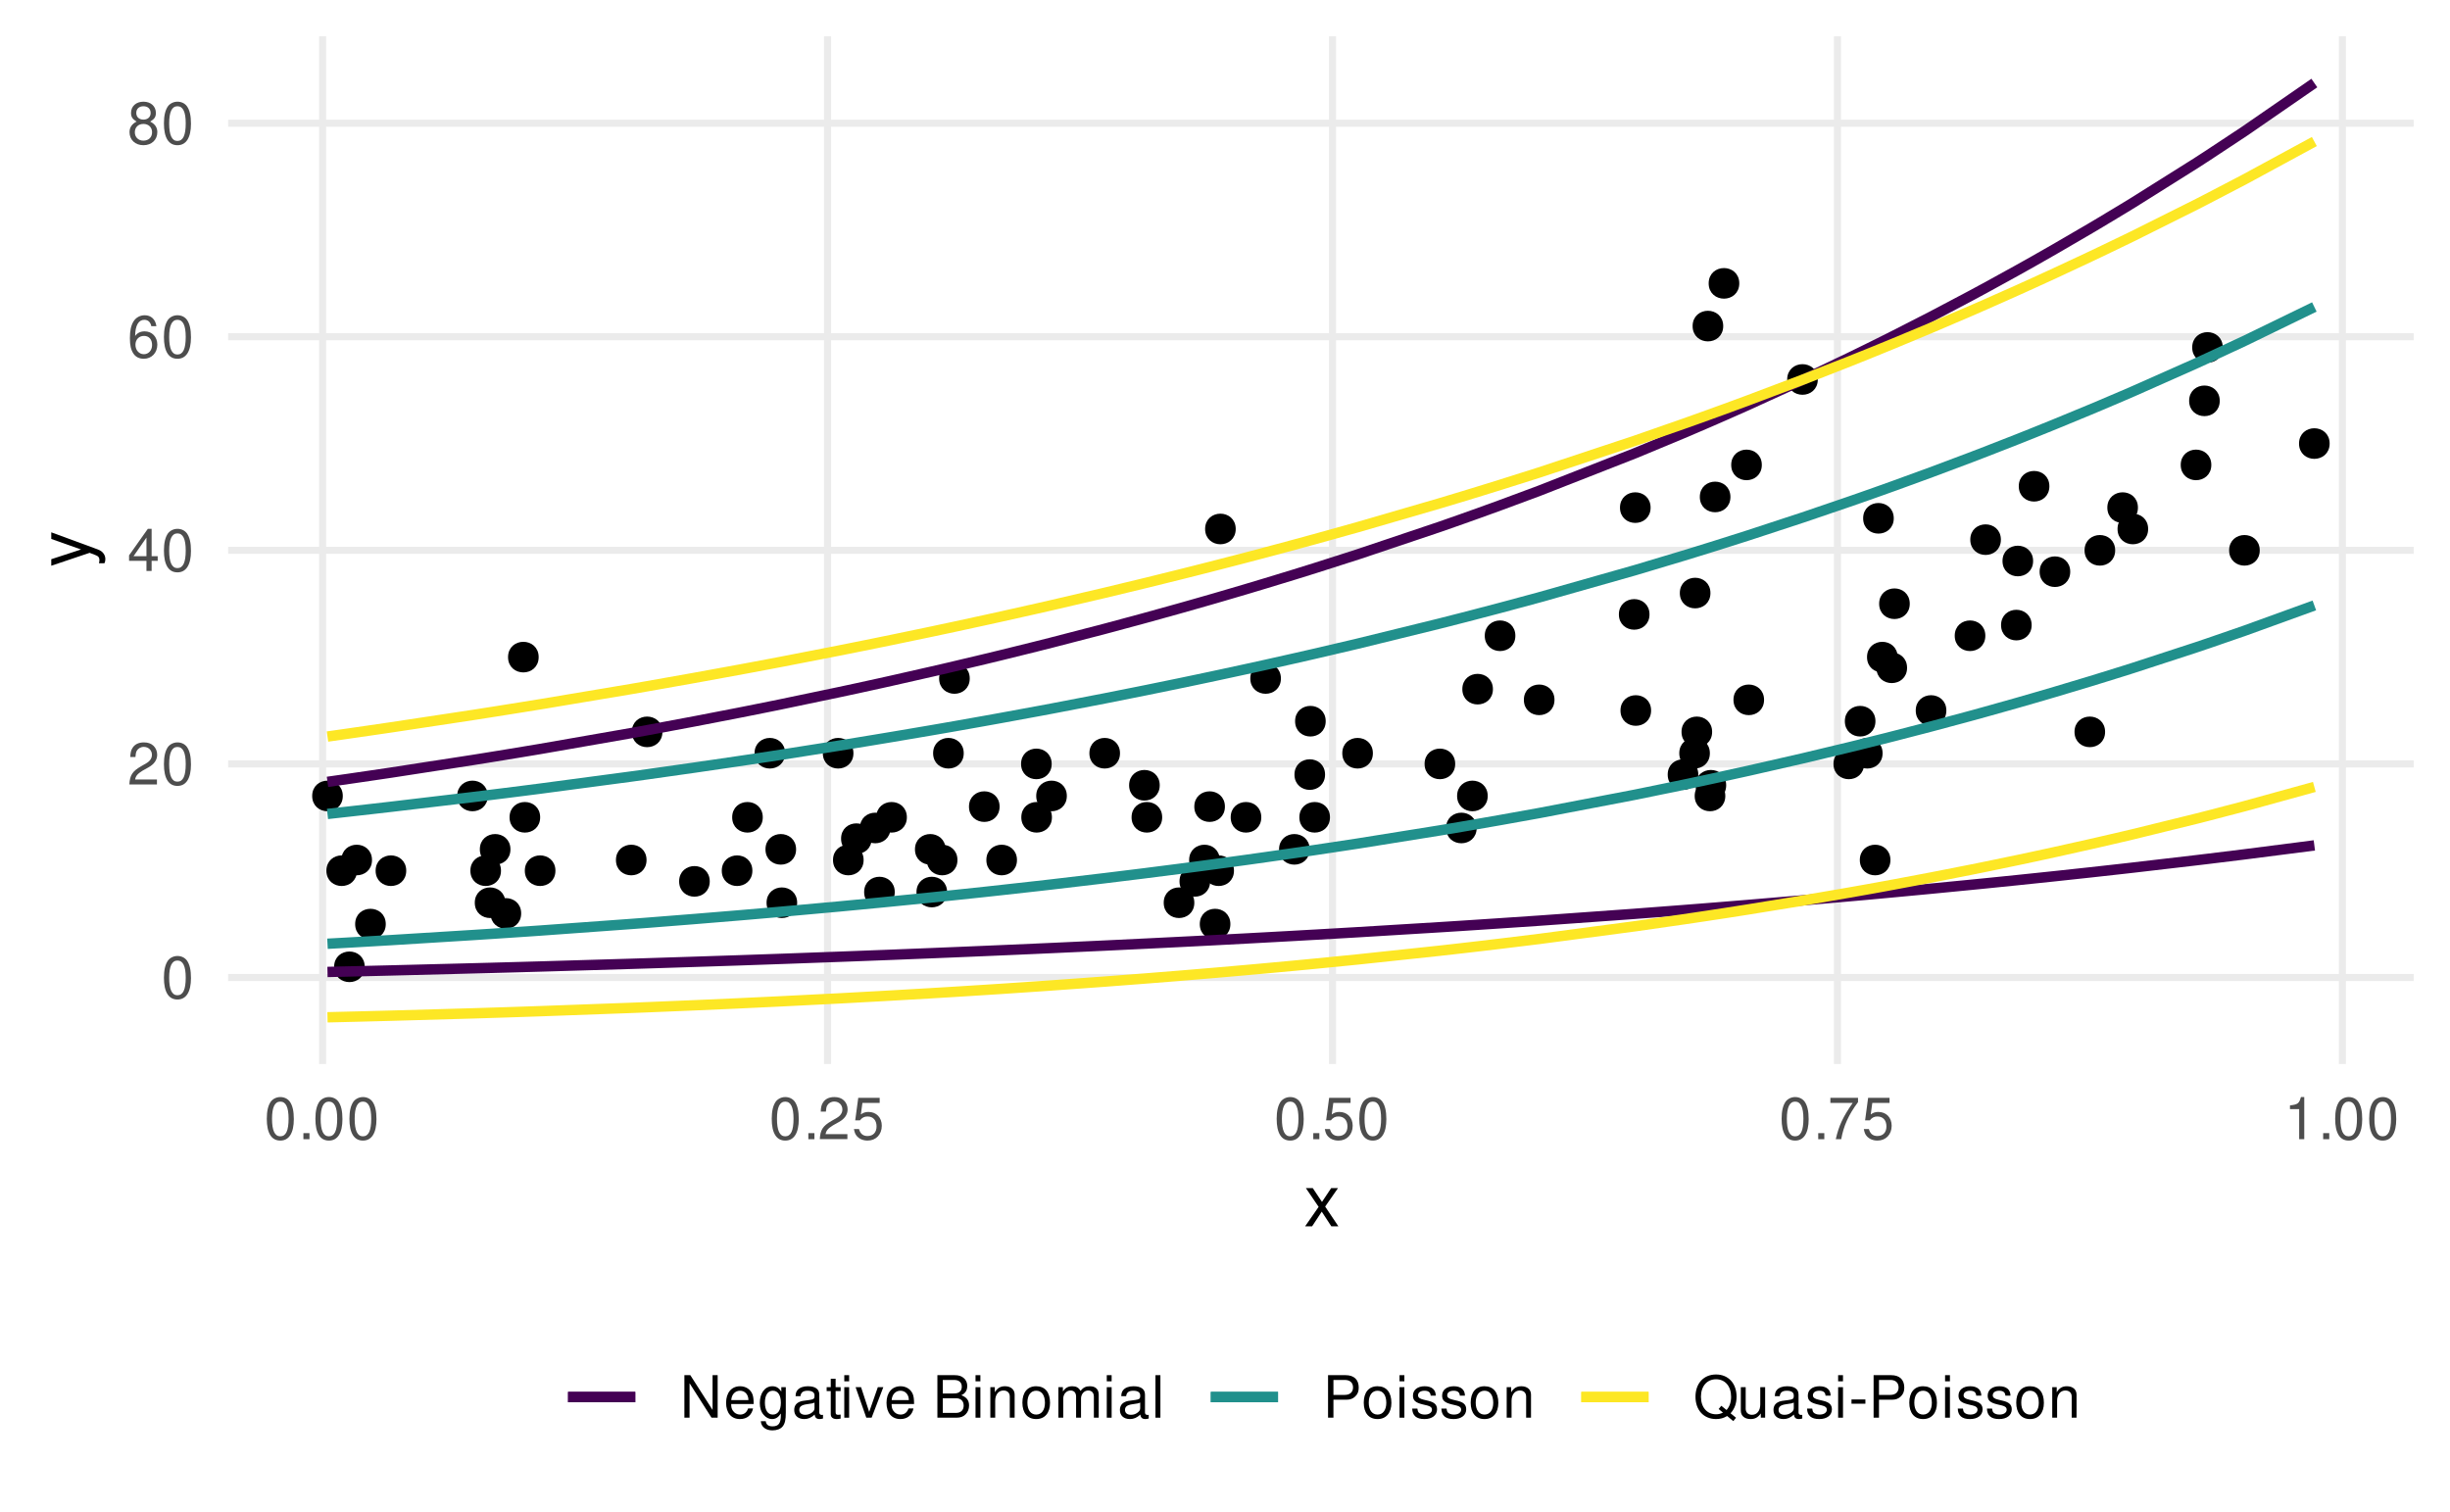 <?xml version="1.0" encoding="UTF-8"?>
<svg xmlns="http://www.w3.org/2000/svg" xmlns:xlink="http://www.w3.org/1999/xlink" width="504pt" height="311pt" viewBox="0 0 504 311" version="1.1">
<defs>
<g>
<symbol overflow="visible" id="glyph0-0">
<path style="stroke:none;" d=""/>
</symbol>
<symbol overflow="visible" id="glyph0-1">
<path style="stroke:none;" d="M 3.297 -8.672 C 2.516 -8.672 1.781 -8.312 1.344 -7.734 C 0.797 -6.953 0.516 -5.812 0.516 -4.203 C 0.516 -1.266 1.469 0.281 3.297 0.281 C 5.094 0.281 6.078 -1.266 6.078 -4.125 C 6.078 -5.812 5.812 -6.938 5.25 -7.734 C 4.812 -8.328 4.109 -8.672 3.297 -8.672 Z M 3.297 -7.734 C 4.438 -7.734 5 -6.578 5 -4.219 C 5 -1.75 4.453 -0.594 3.281 -0.594 C 2.156 -0.594 1.594 -1.797 1.594 -4.188 C 1.594 -6.578 2.156 -7.734 3.297 -7.734 Z M 3.297 -7.734 "/>
</symbol>
<symbol overflow="visible" id="glyph0-2">
<path style="stroke:none;" d="M 6.078 -1.047 L 1.594 -1.047 C 1.703 -1.766 2.094 -2.219 3.125 -2.859 L 4.328 -3.531 C 5.516 -4.188 6.125 -5.078 6.125 -6.141 C 6.125 -6.859 5.844 -7.531 5.344 -8 C 4.844 -8.453 4.219 -8.672 3.406 -8.672 C 2.328 -8.672 1.531 -8.297 1.062 -7.547 C 0.75 -7.094 0.625 -6.547 0.594 -5.672 L 1.656 -5.672 C 1.688 -6.266 1.766 -6.609 1.906 -6.906 C 2.188 -7.422 2.734 -7.75 3.375 -7.75 C 4.328 -7.75 5.047 -7.062 5.047 -6.125 C 5.047 -5.422 4.656 -4.828 3.906 -4.391 L 2.797 -3.75 C 1.016 -2.719 0.5 -1.906 0.406 -0.016 L 6.078 -0.016 Z M 6.078 -1.047 "/>
</symbol>
<symbol overflow="visible" id="glyph0-3">
<path style="stroke:none;" d="M 3.922 -2.094 L 3.922 0 L 4.984 0 L 4.984 -2.094 L 6.234 -2.094 L 6.234 -3.047 L 4.984 -3.047 L 4.984 -8.672 L 4.203 -8.672 L 0.344 -3.219 L 0.344 -2.094 Z M 3.922 -3.047 L 1.266 -3.047 L 3.922 -6.875 Z M 3.922 -3.047 "/>
</symbol>
<symbol overflow="visible" id="glyph0-4">
<path style="stroke:none;" d="M 5.969 -6.422 C 5.766 -7.844 4.859 -8.672 3.562 -8.672 C 2.625 -8.672 1.781 -8.219 1.281 -7.438 C 0.75 -6.594 0.516 -5.531 0.516 -3.953 C 0.516 -2.5 0.719 -1.578 1.234 -0.797 C 1.688 -0.094 2.438 0.281 3.375 0.281 C 4.984 0.281 6.156 -0.938 6.156 -2.625 C 6.156 -4.219 5.078 -5.359 3.547 -5.359 C 2.719 -5.359 2.047 -5.047 1.594 -4.406 C 1.609 -6.547 2.281 -7.734 3.484 -7.734 C 4.234 -7.734 4.75 -7.266 4.922 -6.422 Z M 3.422 -4.422 C 4.438 -4.422 5.078 -3.703 5.078 -2.547 C 5.078 -1.453 4.359 -0.656 3.391 -0.656 C 2.406 -0.656 1.656 -1.484 1.656 -2.594 C 1.656 -3.672 2.375 -4.422 3.422 -4.422 Z M 3.422 -4.422 "/>
</symbol>
<symbol overflow="visible" id="glyph0-5">
<path style="stroke:none;" d="M 4.688 -4.578 C 5.578 -5.109 5.859 -5.547 5.859 -6.359 C 5.859 -7.734 4.812 -8.672 3.297 -8.672 C 1.797 -8.672 0.75 -7.734 0.75 -6.375 C 0.75 -5.547 1.016 -5.125 1.891 -4.578 C 0.922 -4.078 0.438 -3.375 0.438 -2.406 C 0.438 -0.828 1.609 0.281 3.297 0.281 C 4.984 0.281 6.156 -0.828 6.156 -2.406 C 6.156 -3.375 5.672 -4.078 4.688 -4.578 Z M 3.297 -7.734 C 4.203 -7.734 4.781 -7.203 4.781 -6.344 C 4.781 -5.516 4.188 -4.984 3.297 -4.984 C 2.406 -4.984 1.828 -5.516 1.828 -6.359 C 1.828 -7.203 2.406 -7.734 3.297 -7.734 Z M 3.297 -4.094 C 4.359 -4.094 5.078 -3.391 5.078 -2.391 C 5.078 -1.344 4.375 -0.656 3.281 -0.656 C 2.25 -0.656 1.531 -1.375 1.531 -2.375 C 1.531 -3.406 2.234 -4.094 3.297 -4.094 Z M 3.297 -4.094 "/>
</symbol>
<symbol overflow="visible" id="glyph0-6">
<path style="stroke:none;" d="M 2.297 -1.25 L 1.047 -1.25 L 1.047 0 L 2.297 0 Z M 2.297 -1.25 "/>
</symbol>
<symbol overflow="visible" id="glyph0-7">
<path style="stroke:none;" d="M 5.719 -8.516 L 1.312 -8.516 L 0.688 -3.875 L 1.656 -3.875 C 2.141 -4.469 2.562 -4.672 3.234 -4.672 C 4.375 -4.672 5.078 -3.891 5.078 -2.625 C 5.078 -1.406 4.375 -0.656 3.219 -0.656 C 2.297 -0.656 1.734 -1.125 1.469 -2.094 L 0.422 -2.094 C 0.562 -1.391 0.688 -1.062 0.938 -0.75 C 1.422 -0.094 2.281 0.281 3.234 0.281 C 4.953 0.281 6.156 -0.969 6.156 -2.766 C 6.156 -4.453 5.047 -5.609 3.406 -5.609 C 2.812 -5.609 2.328 -5.453 1.844 -5.094 L 2.172 -7.469 L 5.719 -7.469 Z M 5.719 -8.516 "/>
</symbol>
<symbol overflow="visible" id="glyph0-8">
<path style="stroke:none;" d="M 6.234 -8.516 L 0.547 -8.516 L 0.547 -7.469 L 5.141 -7.469 C 3.125 -4.578 2.297 -2.797 1.656 0 L 2.781 0 C 3.25 -2.719 4.312 -5.062 6.234 -7.625 Z M 6.234 -8.516 "/>
</symbol>
<symbol overflow="visible" id="glyph0-9">
<path style="stroke:none;" d="M 3.109 -6.188 L 3.109 0 L 4.156 0 L 4.156 -8.672 L 3.469 -8.672 C 3.094 -7.344 2.859 -7.156 1.219 -6.953 L 1.219 -6.188 Z M 3.109 -6.188 "/>
</symbol>
<symbol overflow="visible" id="glyph0-10">
<path style="stroke:none;" d="M 7.75 -8.75 L 6.703 -8.75 L 6.703 -1.594 L 2.125 -8.75 L 0.906 -8.75 L 0.906 0 L 1.969 0 L 1.969 -7.094 L 6.484 0 L 7.75 0 Z M 7.75 -8.75 "/>
</symbol>
<symbol overflow="visible" id="glyph0-11">
<path style="stroke:none;" d="M 6.156 -2.812 C 6.156 -3.766 6.078 -4.344 5.906 -4.812 C 5.5 -5.844 4.531 -6.469 3.359 -6.469 C 1.609 -6.469 0.484 -5.141 0.484 -3.062 C 0.484 -0.984 1.562 0.281 3.344 0.281 C 4.781 0.281 5.766 -0.547 6.031 -1.906 L 5.016 -1.906 C 4.734 -1.078 4.172 -0.641 3.375 -0.641 C 2.734 -0.641 2.203 -0.938 1.859 -1.469 C 1.625 -1.828 1.531 -2.188 1.531 -2.812 Z M 1.547 -3.625 C 1.625 -4.781 2.344 -5.547 3.344 -5.547 C 4.375 -5.547 5.078 -4.75 5.078 -3.625 Z M 1.547 -3.625 "/>
</symbol>
<symbol overflow="visible" id="glyph0-12">
<path style="stroke:none;" d="M 4.844 -6.281 L 4.844 -5.375 C 4.344 -6.125 3.797 -6.469 3 -6.469 C 1.469 -6.469 0.422 -5.047 0.422 -3.031 C 0.422 -1.984 0.672 -1.219 1.219 -0.578 C 1.688 -0.031 2.281 0.281 2.922 0.281 C 3.688 0.281 4.219 -0.062 4.75 -0.859 L 4.75 -0.531 C 4.75 1.156 4.281 1.781 3.031 1.781 C 2.188 1.781 1.734 1.438 1.641 0.719 L 0.625 0.719 C 0.719 1.891 1.641 2.609 3.016 2.609 C 3.938 2.609 4.703 2.312 5.109 1.812 C 5.594 1.219 5.766 0.438 5.766 -1.031 L 5.766 -6.281 Z M 3.094 -5.547 C 4.156 -5.547 4.75 -4.656 4.75 -3.062 C 4.75 -1.531 4.141 -0.641 3.094 -0.641 C 2.062 -0.641 1.469 -1.547 1.469 -3.094 C 1.469 -4.625 2.062 -5.547 3.094 -5.547 Z M 3.094 -5.547 "/>
</symbol>
<symbol overflow="visible" id="glyph0-13">
<path style="stroke:none;" d="M 6.422 -0.594 C 6.312 -0.562 6.266 -0.562 6.203 -0.562 C 5.859 -0.562 5.656 -0.75 5.656 -1.062 L 5.656 -4.75 C 5.656 -5.875 4.844 -6.469 3.297 -6.469 C 2.375 -6.469 1.641 -6.203 1.219 -5.734 C 0.922 -5.406 0.797 -5.047 0.781 -4.422 L 1.781 -4.422 C 1.875 -5.203 2.328 -5.547 3.266 -5.547 C 4.172 -5.547 4.672 -5.203 4.672 -4.609 L 4.672 -4.344 C 4.656 -3.906 4.438 -3.75 3.625 -3.641 C 2.203 -3.469 1.984 -3.422 1.609 -3.266 C 0.875 -2.953 0.5 -2.406 0.5 -1.578 C 0.5 -0.438 1.297 0.281 2.562 0.281 C 3.359 0.281 4 0 4.703 -0.641 C 4.781 0 5.094 0.281 5.734 0.281 C 5.953 0.281 6.078 0.25 6.422 0.172 Z M 4.672 -1.984 C 4.672 -1.641 4.578 -1.438 4.266 -1.156 C 3.859 -0.797 3.375 -0.594 2.781 -0.594 C 2 -0.594 1.547 -0.969 1.547 -1.609 C 1.547 -2.266 1.984 -2.609 3.062 -2.766 C 4.125 -2.906 4.328 -2.953 4.672 -3.109 Z M 4.672 -1.984 "/>
</symbol>
<symbol overflow="visible" id="glyph0-14">
<path style="stroke:none;" d="M 3.047 -6.281 L 2.016 -6.281 L 2.016 -8.016 L 1.016 -8.016 L 1.016 -6.281 L 0.172 -6.281 L 0.172 -5.469 L 1.016 -5.469 L 1.016 -0.719 C 1.016 -0.078 1.453 0.281 2.234 0.281 C 2.5 0.281 2.719 0.25 3.047 0.188 L 3.047 -0.641 C 2.906 -0.609 2.766 -0.594 2.562 -0.594 C 2.141 -0.594 2.016 -0.719 2.016 -1.156 L 2.016 -5.469 L 3.047 -5.469 Z M 3.047 -6.281 "/>
</symbol>
<symbol overflow="visible" id="glyph0-15">
<path style="stroke:none;" d="M 1.797 -6.281 L 0.797 -6.281 L 0.797 0 L 1.797 0 Z M 1.797 -8.75 L 0.797 -8.75 L 0.797 -7.484 L 1.797 -7.484 Z M 1.797 -8.75 "/>
</symbol>
<symbol overflow="visible" id="glyph0-16">
<path style="stroke:none;" d="M 3.422 0 L 5.828 -6.281 L 4.703 -6.281 L 2.922 -1.188 L 1.25 -6.281 L 0.125 -6.281 L 2.328 0 Z M 3.422 0 "/>
</symbol>
<symbol overflow="visible" id="glyph0-17">
<path style="stroke:none;" d=""/>
</symbol>
<symbol overflow="visible" id="glyph0-18">
<path style="stroke:none;" d="M 0.953 0 L 4.891 0 C 5.719 0 6.344 -0.234 6.797 -0.734 C 7.234 -1.188 7.469 -1.812 7.469 -2.5 C 7.469 -3.547 7 -4.188 5.875 -4.625 C 6.688 -4.984 7.094 -5.625 7.094 -6.531 C 7.094 -7.172 6.859 -7.734 6.391 -8.141 C 5.922 -8.562 5.344 -8.75 4.5 -8.75 L 0.953 -8.75 Z M 2.062 -4.984 L 2.062 -7.766 L 4.219 -7.766 C 4.844 -7.766 5.203 -7.688 5.5 -7.453 C 5.812 -7.219 5.969 -6.859 5.969 -6.375 C 5.969 -5.891 5.812 -5.531 5.5 -5.297 C 5.203 -5.062 4.844 -4.984 4.219 -4.984 Z M 2.062 -0.984 L 2.062 -4 L 4.781 -4 C 5.766 -4 6.359 -3.438 6.359 -2.484 C 6.359 -1.547 5.766 -0.984 4.781 -0.984 Z M 2.062 -0.984 "/>
</symbol>
<symbol overflow="visible" id="glyph0-19">
<path style="stroke:none;" d="M 0.844 -6.281 L 0.844 0 L 1.844 0 L 1.844 -3.469 C 1.844 -4.75 2.516 -5.594 3.547 -5.594 C 4.344 -5.594 4.844 -5.109 4.844 -4.359 L 4.844 0 L 5.844 0 L 5.844 -4.75 C 5.844 -5.797 5.062 -6.469 3.859 -6.469 C 2.922 -6.469 2.312 -6.109 1.766 -5.234 L 1.766 -6.281 Z M 0.844 -6.281 "/>
</symbol>
<symbol overflow="visible" id="glyph0-20">
<path style="stroke:none;" d="M 3.266 -6.469 C 1.484 -6.469 0.438 -5.203 0.438 -3.094 C 0.438 -0.969 1.484 0.281 3.281 0.281 C 5.047 0.281 6.125 -0.984 6.125 -3.047 C 6.125 -5.234 5.094 -6.469 3.266 -6.469 Z M 3.281 -5.547 C 4.406 -5.547 5.078 -4.625 5.078 -3.062 C 5.078 -1.578 4.375 -0.641 3.281 -0.641 C 2.156 -0.641 1.469 -1.578 1.469 -3.094 C 1.469 -4.625 2.156 -5.547 3.281 -5.547 Z M 3.281 -5.547 "/>
</symbol>
<symbol overflow="visible" id="glyph0-21">
<path style="stroke:none;" d="M 0.844 -6.281 L 0.844 0 L 1.844 0 L 1.844 -3.953 C 1.844 -4.859 2.516 -5.594 3.328 -5.594 C 4.062 -5.594 4.484 -5.141 4.484 -4.328 L 4.484 0 L 5.5 0 L 5.5 -3.953 C 5.5 -4.859 6.156 -5.594 6.969 -5.594 C 7.703 -5.594 8.141 -5.125 8.141 -4.328 L 8.141 0 L 9.141 0 L 9.141 -4.719 C 9.141 -5.844 8.5 -6.469 7.312 -6.469 C 6.484 -6.469 5.969 -6.219 5.391 -5.516 C 5.016 -6.188 4.516 -6.469 3.703 -6.469 C 2.859 -6.469 2.297 -6.156 1.766 -5.406 L 1.766 -6.281 Z M 0.844 -6.281 "/>
</symbol>
<symbol overflow="visible" id="glyph0-22">
<path style="stroke:none;" d="M 1.828 -8.75 L 0.812 -8.75 L 0.812 0 L 1.828 0 Z M 1.828 -8.75 "/>
</symbol>
<symbol overflow="visible" id="glyph0-23">
<path style="stroke:none;" d="M 2.203 -3.703 L 4.953 -3.703 C 5.641 -3.703 6.188 -3.906 6.641 -4.328 C 7.172 -4.812 7.406 -5.375 7.406 -6.188 C 7.406 -7.828 6.438 -8.75 4.703 -8.75 L 1.094 -8.75 L 1.094 0 L 2.203 0 Z M 2.203 -4.688 L 2.203 -7.766 L 4.531 -7.766 C 5.609 -7.766 6.234 -7.188 6.234 -6.234 C 6.234 -5.266 5.609 -4.688 4.531 -4.688 Z M 2.203 -4.688 "/>
</symbol>
<symbol overflow="visible" id="glyph0-24">
<path style="stroke:none;" d="M 5.25 -4.531 C 5.25 -5.766 4.422 -6.469 2.969 -6.469 C 1.516 -6.469 0.562 -5.719 0.562 -4.547 C 0.562 -3.562 1.062 -3.094 2.562 -2.734 L 3.484 -2.516 C 4.188 -2.344 4.469 -2.094 4.469 -1.641 C 4.469 -1.047 3.875 -0.641 3 -0.641 C 2.453 -0.641 2 -0.797 1.75 -1.062 C 1.594 -1.25 1.531 -1.422 1.469 -1.875 L 0.406 -1.875 C 0.453 -0.422 1.266 0.281 2.922 0.281 C 4.5 0.281 5.516 -0.5 5.516 -1.719 C 5.516 -2.656 4.984 -3.172 3.734 -3.469 L 2.766 -3.703 C 1.953 -3.891 1.609 -4.156 1.609 -4.594 C 1.609 -5.188 2.125 -5.547 2.938 -5.547 C 3.75 -5.547 4.172 -5.203 4.203 -4.531 Z M 5.25 -4.531 "/>
</symbol>
<symbol overflow="visible" id="glyph0-25">
<path style="stroke:none;" d="M 8.797 0.016 L 7.672 -0.906 C 8.5 -1.828 8.906 -2.938 8.906 -4.328 C 8.906 -7.062 7.203 -8.891 4.688 -8.891 C 2.141 -8.891 0.453 -7.062 0.453 -4.312 C 0.453 -1.578 2.141 0.281 4.688 0.281 C 5.562 0.281 6.266 0.078 6.969 -0.344 L 8.234 0.703 Z M 5.766 -2.453 L 5.219 -1.781 L 6.109 -1.047 C 5.594 -0.797 5.203 -0.703 4.672 -0.703 C 2.812 -0.703 1.578 -2.141 1.578 -4.312 C 1.578 -6.469 2.812 -7.906 4.688 -7.906 C 6.547 -7.906 7.781 -6.469 7.781 -4.312 C 7.781 -3.188 7.484 -2.312 6.844 -1.578 Z M 5.766 -2.453 "/>
</symbol>
<symbol overflow="visible" id="glyph0-26">
<path style="stroke:none;" d="M 5.781 0 L 5.781 -6.281 L 4.781 -6.281 L 4.781 -2.719 C 4.781 -1.438 4.109 -0.594 3.078 -0.594 C 2.281 -0.594 1.781 -1.078 1.781 -1.844 L 1.781 -6.281 L 0.781 -6.281 L 0.781 -1.438 C 0.781 -0.391 1.562 0.281 2.781 0.281 C 3.703 0.281 4.297 -0.047 4.891 -0.875 L 4.891 0 Z M 5.781 0 "/>
</symbol>
<symbol overflow="visible" id="glyph0-27">
<path style="stroke:none;" d="M 3.406 -3.75 L 0.547 -3.75 L 0.547 -2.875 L 3.406 -2.875 Z M 3.406 -3.75 "/>
</symbol>
<symbol overflow="visible" id="glyph1-0">
<path style="stroke:none;" d=""/>
</symbol>
<symbol overflow="visible" id="glyph1-1">
<path style="stroke:none;" d="M 4.375 -4.062 L 7.016 -7.859 L 5.609 -7.859 L 3.719 -5.016 L 1.828 -7.859 L 0.406 -7.859 L 3.031 -4 L 0.25 0 L 1.688 0 L 3.672 -3.016 L 5.641 0 L 7.094 0 Z M 4.375 -4.062 "/>
</symbol>
<symbol overflow="visible" id="glyph2-0">
<path style="stroke:none;" d=""/>
</symbol>
<symbol overflow="visible" id="glyph2-1">
<path style="stroke:none;" d="M -7.859 -5.812 L -1.734 -3.641 L -7.859 -1.641 L -7.859 -0.297 L 0.031 -2.953 L 1.281 -2.469 C 1.828 -2.266 2.047 -2 2.047 -1.469 C 2.047 -1.266 2.016 -1.078 1.953 -0.812 L 3.078 -0.812 C 3.203 -1.062 3.266 -1.312 3.266 -1.656 C 3.266 -2.062 3.141 -2.484 2.891 -2.812 C 2.609 -3.203 2.281 -3.438 1.656 -3.672 L -7.859 -7.172 Z M -7.859 -5.812 "/>
</symbol>
</g>
<clipPath id="clip1">
  <path d="M 46.934 200 L 496.527 200 L 496.527 202 L 46.934 202 Z M 46.934 200 "/>
</clipPath>
<clipPath id="clip2">
  <path d="M 46.934 156 L 496.527 156 L 496.527 158 L 46.934 158 Z M 46.934 156 "/>
</clipPath>
<clipPath id="clip3">
  <path d="M 46.934 112 L 496.527 112 L 496.527 114 L 46.934 114 Z M 46.934 112 "/>
</clipPath>
<clipPath id="clip4">
  <path d="M 46.934 68 L 496.527 68 L 496.527 71 L 46.934 71 Z M 46.934 68 "/>
</clipPath>
<clipPath id="clip5">
  <path d="M 46.934 24 L 496.527 24 L 496.527 27 L 46.934 27 Z M 46.934 24 "/>
</clipPath>
<clipPath id="clip6">
  <path d="M 65 7.473 L 68 7.473 L 68 218.898 L 65 218.898 Z M 65 7.473 "/>
</clipPath>
<clipPath id="clip7">
  <path d="M 169 7.473 L 171 7.473 L 171 218.898 L 169 218.898 Z M 169 7.473 "/>
</clipPath>
<clipPath id="clip8">
  <path d="M 273 7.473 L 275 7.473 L 275 218.898 L 273 218.898 Z M 273 7.473 "/>
</clipPath>
<clipPath id="clip9">
  <path d="M 377 7.473 L 379 7.473 L 379 218.898 L 377 218.898 Z M 377 7.473 "/>
</clipPath>
<clipPath id="clip10">
  <path d="M 481 7.473 L 483 7.473 L 483 218.898 L 481 218.898 Z M 481 7.473 "/>
</clipPath>
</defs>
<g id="surface331">
<rect x="0" y="0" width="504" height="311" style="fill:rgb(100%,100%,100%);fill-opacity:1;stroke:none;"/>
<rect x="0" y="0" width="504" height="311" style="fill:rgb(100%,100%,100%);fill-opacity:1;stroke:none;"/>
<g clip-path="url(#clip1)" clip-rule="nonzero">
<path style="fill:none;stroke-width:1.455;stroke-linecap:butt;stroke-linejoin:round;stroke:rgb(92.157%,92.157%,92.157%);stroke-opacity:1;stroke-miterlimit:10;" d="M 46.934 201.102 L 496.527 201.102 "/>
</g>
<g clip-path="url(#clip2)" clip-rule="nonzero">
<path style="fill:none;stroke-width:1.455;stroke-linecap:butt;stroke-linejoin:round;stroke:rgb(92.157%,92.157%,92.157%);stroke-opacity:1;stroke-miterlimit:10;" d="M 46.934 157.16 L 496.527 157.16 "/>
</g>
<g clip-path="url(#clip3)" clip-rule="nonzero">
<path style="fill:none;stroke-width:1.455;stroke-linecap:butt;stroke-linejoin:round;stroke:rgb(92.157%,92.157%,92.157%);stroke-opacity:1;stroke-miterlimit:10;" d="M 46.934 113.223 L 496.527 113.223 "/>
</g>
<g clip-path="url(#clip4)" clip-rule="nonzero">
<path style="fill:none;stroke-width:1.455;stroke-linecap:butt;stroke-linejoin:round;stroke:rgb(92.157%,92.157%,92.157%);stroke-opacity:1;stroke-miterlimit:10;" d="M 46.934 69.281 L 496.527 69.281 "/>
</g>
<g clip-path="url(#clip5)" clip-rule="nonzero">
<path style="fill:none;stroke-width:1.455;stroke-linecap:butt;stroke-linejoin:round;stroke:rgb(92.157%,92.157%,92.157%);stroke-opacity:1;stroke-miterlimit:10;" d="M 46.934 25.344 L 496.527 25.344 "/>
</g>
<g clip-path="url(#clip6)" clip-rule="nonzero">
<path style="fill:none;stroke-width:1.455;stroke-linecap:butt;stroke-linejoin:round;stroke:rgb(92.157%,92.157%,92.157%);stroke-opacity:1;stroke-miterlimit:10;" d="M 66.367 218.898 L 66.367 7.473 "/>
</g>
<g clip-path="url(#clip7)" clip-rule="nonzero">
<path style="fill:none;stroke-width:1.455;stroke-linecap:butt;stroke-linejoin:round;stroke:rgb(92.157%,92.157%,92.157%);stroke-opacity:1;stroke-miterlimit:10;" d="M 170.242 218.898 L 170.242 7.473 "/>
</g>
<g clip-path="url(#clip8)" clip-rule="nonzero">
<path style="fill:none;stroke-width:1.455;stroke-linecap:butt;stroke-linejoin:round;stroke:rgb(92.157%,92.157%,92.157%);stroke-opacity:1;stroke-miterlimit:10;" d="M 274.113 218.898 L 274.113 7.473 "/>
</g>
<g clip-path="url(#clip9)" clip-rule="nonzero">
<path style="fill:none;stroke-width:1.455;stroke-linecap:butt;stroke-linejoin:round;stroke:rgb(92.157%,92.157%,92.157%);stroke-opacity:1;stroke-miterlimit:10;" d="M 377.988 218.898 L 377.988 7.473 "/>
</g>
<g clip-path="url(#clip10)" clip-rule="nonzero">
<path style="fill:none;stroke-width:1.455;stroke-linecap:butt;stroke-linejoin:round;stroke:rgb(92.157%,92.157%,92.157%);stroke-opacity:1;stroke-miterlimit:10;" d="M 481.863 218.898 L 481.863 7.473 "/>
</g>
<path style="fill-rule:nonzero;fill:rgb(0%,0%,0%);fill-opacity:1;stroke-width:0.966;stroke-linecap:round;stroke-linejoin:round;stroke:rgb(0%,0%,0%);stroke-opacity:1;stroke-miterlimit:10;" d="M 178.836 172.539 C 178.836 176.094 173.504 176.094 173.504 172.539 C 173.504 168.988 178.836 168.988 178.836 172.539 "/>
<path style="fill-rule:nonzero;fill:rgb(0%,0%,0%);fill-opacity:1;stroke-width:0.966;stroke-linecap:round;stroke-linejoin:round;stroke:rgb(0%,0%,0%);stroke-opacity:1;stroke-miterlimit:10;" d="M 357.312 58.297 C 357.312 61.852 351.98 61.852 351.98 58.297 C 351.98 54.742 357.312 54.742 357.312 58.297 "/>
<path style="fill-rule:nonzero;fill:rgb(0%,0%,0%);fill-opacity:1;stroke-width:0.966;stroke-linecap:round;stroke-linejoin:round;stroke:rgb(0%,0%,0%);stroke-opacity:1;stroke-miterlimit:10;" d="M 113.777 179.133 C 113.777 182.688 108.445 182.688 108.445 179.133 C 108.445 175.578 113.777 175.578 113.777 179.133 "/>
<path style="fill-rule:nonzero;fill:rgb(0%,0%,0%);fill-opacity:1;stroke-width:0.966;stroke-linecap:round;stroke-linejoin:round;stroke:rgb(0%,0%,0%);stroke-opacity:1;stroke-miterlimit:10;" d="M 373.465 78.07 C 373.465 81.625 368.133 81.625 368.133 78.07 C 368.133 74.516 373.465 74.516 373.465 78.07 "/>
<path style="fill-rule:nonzero;fill:rgb(0%,0%,0%);fill-opacity:1;stroke-width:0.966;stroke-linecap:round;stroke-linejoin:round;stroke:rgb(0%,0%,0%);stroke-opacity:1;stroke-miterlimit:10;" d="M 245.207 185.723 C 245.207 189.277 239.875 189.277 239.875 185.723 C 239.875 182.168 245.207 182.168 245.207 185.723 "/>
<path style="fill-rule:nonzero;fill:rgb(0%,0%,0%);fill-opacity:1;stroke-width:0.966;stroke-linecap:round;stroke-linejoin:round;stroke:rgb(0%,0%,0%);stroke-opacity:1;stroke-miterlimit:10;" d="M 382.988 157.16 C 382.988 160.715 377.656 160.715 377.656 157.16 C 377.656 153.609 382.988 153.609 382.988 157.16 "/>
<path style="fill-rule:nonzero;fill:rgb(0%,0%,0%);fill-opacity:1;stroke-width:0.966;stroke-linecap:round;stroke-linejoin:round;stroke:rgb(0%,0%,0%);stroke-opacity:1;stroke-miterlimit:10;" d="M 339.07 104.434 C 339.07 107.988 333.738 107.988 333.738 104.434 C 333.738 100.879 339.07 100.879 339.07 104.434 "/>
<path style="fill-rule:nonzero;fill:rgb(0%,0%,0%);fill-opacity:1;stroke-width:0.966;stroke-linecap:round;stroke-linejoin:round;stroke:rgb(0%,0%,0%);stroke-opacity:1;stroke-miterlimit:10;" d="M 161.035 154.965 C 161.035 158.52 155.703 158.52 155.703 154.965 C 155.703 151.41 161.035 151.41 161.035 154.965 "/>
<path style="fill-rule:nonzero;fill:rgb(0%,0%,0%);fill-opacity:1;stroke-width:0.966;stroke-linecap:round;stroke-linejoin:round;stroke:rgb(0%,0%,0%);stroke-opacity:1;stroke-miterlimit:10;" d="M 218.98 163.754 C 218.98 167.309 213.648 167.309 213.648 163.754 C 213.648 160.199 218.98 160.199 218.98 163.754 "/>
<path style="fill-rule:nonzero;fill:rgb(0%,0%,0%);fill-opacity:1;stroke-width:0.966;stroke-linecap:round;stroke-linejoin:round;stroke:rgb(0%,0%,0%);stroke-opacity:1;stroke-miterlimit:10;" d="M 388.406 176.934 C 388.406 180.488 383.074 180.488 383.074 176.934 C 383.074 173.379 388.406 173.379 388.406 176.934 "/>
<path style="fill-rule:nonzero;fill:rgb(0%,0%,0%);fill-opacity:1;stroke-width:0.966;stroke-linecap:round;stroke-linejoin:round;stroke:rgb(0%,0%,0%);stroke-opacity:1;stroke-miterlimit:10;" d="M 385.324 148.375 C 385.324 151.93 379.992 151.93 379.992 148.375 C 379.992 144.82 385.324 144.82 385.324 148.375 "/>
<path style="fill-rule:nonzero;fill:rgb(0%,0%,0%);fill-opacity:1;stroke-width:0.966;stroke-linecap:round;stroke-linejoin:round;stroke:rgb(0%,0%,0%);stroke-opacity:1;stroke-miterlimit:10;" d="M 76.043 176.934 C 76.043 180.488 70.715 180.488 70.715 176.934 C 70.715 173.379 76.043 173.379 76.043 176.934 "/>
<path style="fill-rule:nonzero;fill:rgb(0%,0%,0%);fill-opacity:1;stroke-width:0.966;stroke-linecap:round;stroke-linejoin:round;stroke:rgb(0%,0%,0%);stroke-opacity:1;stroke-miterlimit:10;" d="M 389.09 106.633 C 389.09 110.188 383.758 110.188 383.758 106.633 C 383.758 103.078 389.09 103.078 389.09 106.633 "/>
<path style="fill-rule:nonzero;fill:rgb(0%,0%,0%);fill-opacity:1;stroke-width:0.966;stroke-linecap:round;stroke-linejoin:round;stroke:rgb(0%,0%,0%);stroke-opacity:1;stroke-miterlimit:10;" d="M 441.422 108.828 C 441.422 112.383 436.09 112.383 436.09 108.828 C 436.09 105.273 441.422 105.273 441.422 108.828 "/>
<path style="fill-rule:nonzero;fill:rgb(0%,0%,0%);fill-opacity:1;stroke-width:0.966;stroke-linecap:round;stroke-linejoin:round;stroke:rgb(0%,0%,0%);stroke-opacity:1;stroke-miterlimit:10;" d="M 399.91 146.176 C 399.91 149.73 394.578 149.73 394.578 146.176 C 394.578 142.621 399.91 142.621 399.91 146.176 "/>
<path style="fill-rule:nonzero;fill:rgb(0%,0%,0%);fill-opacity:1;stroke-width:0.966;stroke-linecap:round;stroke-linejoin:round;stroke:rgb(0%,0%,0%);stroke-opacity:1;stroke-miterlimit:10;" d="M 348.883 159.359 C 348.883 162.914 343.551 162.914 343.551 159.359 C 343.551 155.805 348.883 155.805 348.883 159.359 "/>
<path style="fill-rule:nonzero;fill:rgb(0%,0%,0%);fill-opacity:1;stroke-width:0.966;stroke-linecap:round;stroke-linejoin:round;stroke:rgb(0%,0%,0%);stroke-opacity:1;stroke-miterlimit:10;" d="M 106.73 187.918 C 106.73 191.473 101.398 191.473 101.398 187.918 C 101.398 184.367 106.73 184.367 106.73 187.918 "/>
<path style="fill-rule:nonzero;fill:rgb(0%,0%,0%);fill-opacity:1;stroke-width:0.966;stroke-linecap:round;stroke-linejoin:round;stroke:rgb(0%,0%,0%);stroke-opacity:1;stroke-miterlimit:10;" d="M 253.723 108.828 C 253.723 112.383 248.391 112.383 248.391 108.828 C 248.391 105.273 253.723 105.273 253.723 108.828 "/>
<path style="fill-rule:nonzero;fill:rgb(0%,0%,0%);fill-opacity:1;stroke-width:0.966;stroke-linecap:round;stroke-linejoin:round;stroke:rgb(0%,0%,0%);stroke-opacity:1;stroke-miterlimit:10;" d="M 197.77 154.965 C 197.77 158.52 192.438 158.52 192.438 154.965 C 192.438 151.41 197.77 151.41 197.77 154.965 "/>
<path style="fill-rule:nonzero;fill:rgb(0%,0%,0%);fill-opacity:1;stroke-width:0.966;stroke-linecap:round;stroke-linejoin:round;stroke:rgb(0%,0%,0%);stroke-opacity:1;stroke-miterlimit:10;" d="M 421.105 100.039 C 421.105 103.594 415.773 103.594 415.773 100.039 C 415.773 96.484 421.105 96.484 421.105 100.039 "/>
<path style="fill-rule:nonzero;fill:rgb(0%,0%,0%);fill-opacity:1;stroke-width:0.966;stroke-linecap:round;stroke-linejoin:round;stroke:rgb(0%,0%,0%);stroke-opacity:1;stroke-miterlimit:10;" d="M 391.828 137.391 C 391.828 140.941 386.496 140.941 386.496 137.391 C 386.496 133.836 391.828 133.836 391.828 137.391 "/>
<path style="fill-rule:nonzero;fill:rgb(0%,0%,0%);fill-opacity:1;stroke-width:0.966;stroke-linecap:round;stroke-linejoin:round;stroke:rgb(0%,0%,0%);stroke-opacity:1;stroke-miterlimit:10;" d="M 298.871 157.16 C 298.871 160.715 293.539 160.715 293.539 157.16 C 293.539 153.609 298.871 153.609 298.871 157.16 "/>
<path style="fill-rule:nonzero;fill:rgb(0%,0%,0%);fill-opacity:1;stroke-width:0.966;stroke-linecap:round;stroke-linejoin:round;stroke:rgb(0%,0%,0%);stroke-opacity:1;stroke-miterlimit:10;" d="M 362.41 143.98 C 362.41 147.535 357.082 147.535 357.082 143.98 C 357.082 140.426 362.41 140.426 362.41 143.98 "/>
<path style="fill-rule:nonzero;fill:rgb(0%,0%,0%);fill-opacity:1;stroke-width:0.966;stroke-linecap:round;stroke-linejoin:round;stroke:rgb(0%,0%,0%);stroke-opacity:1;stroke-miterlimit:10;" d="M 238.594 168.148 C 238.594 171.699 233.262 171.699 233.262 168.148 C 233.262 164.594 238.594 164.594 238.594 168.148 "/>
<path style="fill-rule:nonzero;fill:rgb(0%,0%,0%);fill-opacity:1;stroke-width:0.966;stroke-linecap:round;stroke-linejoin:round;stroke:rgb(0%,0%,0%);stroke-opacity:1;stroke-miterlimit:10;" d="M 281.938 154.965 C 281.938 158.52 276.609 158.52 276.609 154.965 C 276.609 151.41 281.938 151.41 281.938 154.965 "/>
<path style="fill-rule:nonzero;fill:rgb(0%,0%,0%);fill-opacity:1;stroke-width:0.966;stroke-linecap:round;stroke-linejoin:round;stroke:rgb(0%,0%,0%);stroke-opacity:1;stroke-miterlimit:10;" d="M 273.113 168.148 C 273.113 171.699 267.781 171.699 267.781 168.148 C 267.781 164.594 273.113 164.594 273.113 168.148 "/>
<path style="fill-rule:nonzero;fill:rgb(0%,0%,0%);fill-opacity:1;stroke-width:0.966;stroke-linecap:round;stroke-linejoin:round;stroke:rgb(0%,0%,0%);stroke-opacity:1;stroke-miterlimit:10;" d="M 74.547 198.906 C 74.547 202.457 69.215 202.457 69.215 198.906 C 69.215 195.352 74.547 195.352 74.547 198.906 "/>
<path style="fill-rule:nonzero;fill:rgb(0%,0%,0%);fill-opacity:1;stroke-width:0.966;stroke-linecap:round;stroke-linejoin:round;stroke:rgb(0%,0%,0%);stroke-opacity:1;stroke-miterlimit:10;" d="M 154.293 179.133 C 154.293 182.688 148.961 182.688 148.961 179.133 C 148.961 175.578 154.293 175.578 154.293 179.133 "/>
<path style="fill-rule:nonzero;fill:rgb(0%,0%,0%);fill-opacity:1;stroke-width:0.966;stroke-linecap:round;stroke-linejoin:round;stroke:rgb(0%,0%,0%);stroke-opacity:1;stroke-miterlimit:10;" d="M 456.777 71.48 C 456.777 75.035 451.449 75.035 451.449 71.48 C 451.449 67.926 456.777 67.926 456.777 71.48 "/>
<path style="fill-rule:nonzero;fill:rgb(0%,0%,0%);fill-opacity:1;stroke-width:0.966;stroke-linecap:round;stroke-linejoin:round;stroke:rgb(0%,0%,0%);stroke-opacity:1;stroke-miterlimit:10;" d="M 199.008 139.586 C 199.008 143.141 193.676 143.141 193.676 139.586 C 193.676 136.031 199.008 136.031 199.008 139.586 "/>
<path style="fill-rule:nonzero;fill:rgb(0%,0%,0%);fill-opacity:1;stroke-width:0.966;stroke-linecap:round;stroke-linejoin:round;stroke:rgb(0%,0%,0%);stroke-opacity:1;stroke-miterlimit:10;" d="M 351.262 154.965 C 351.262 158.52 345.934 158.52 345.934 154.965 C 345.934 151.41 351.262 151.41 351.262 154.965 "/>
<path style="fill-rule:nonzero;fill:rgb(0%,0%,0%);fill-opacity:1;stroke-width:0.966;stroke-linecap:round;stroke-linejoin:round;stroke:rgb(0%,0%,0%);stroke-opacity:1;stroke-miterlimit:10;" d="M 229.918 154.965 C 229.918 158.52 224.586 158.52 224.586 154.965 C 224.586 151.41 229.918 151.41 229.918 154.965 "/>
<path style="fill-rule:nonzero;fill:rgb(0%,0%,0%);fill-opacity:1;stroke-width:0.966;stroke-linecap:round;stroke-linejoin:round;stroke:rgb(0%,0%,0%);stroke-opacity:1;stroke-miterlimit:10;" d="M 70.035 163.754 C 70.035 167.309 64.703 167.309 64.703 163.754 C 64.703 160.199 70.035 160.199 70.035 163.754 "/>
<path style="fill-rule:nonzero;fill:rgb(0%,0%,0%);fill-opacity:1;stroke-width:0.966;stroke-linecap:round;stroke-linejoin:round;stroke:rgb(0%,0%,0%);stroke-opacity:1;stroke-miterlimit:10;" d="M 205.148 165.949 C 205.148 169.504 199.816 169.504 199.816 165.949 C 199.816 162.395 205.148 162.395 205.148 165.949 "/>
<path style="fill-rule:nonzero;fill:rgb(0%,0%,0%);fill-opacity:1;stroke-width:0.966;stroke-linecap:round;stroke-linejoin:round;stroke:rgb(0%,0%,0%);stroke-opacity:1;stroke-miterlimit:10;" d="M 163.504 185.723 C 163.504 189.277 158.176 189.277 158.176 185.723 C 158.176 182.168 163.504 182.168 163.504 185.723 "/>
<path style="fill-rule:nonzero;fill:rgb(0%,0%,0%);fill-opacity:1;stroke-width:0.966;stroke-linecap:round;stroke-linejoin:round;stroke:rgb(0%,0%,0%);stroke-opacity:1;stroke-miterlimit:10;" d="M 182.711 170.344 C 182.711 173.898 177.379 173.898 177.379 170.344 C 177.379 166.789 182.711 166.789 182.711 170.344 "/>
<path style="fill-rule:nonzero;fill:rgb(0%,0%,0%);fill-opacity:1;stroke-width:0.966;stroke-linecap:round;stroke-linejoin:round;stroke:rgb(0%,0%,0%);stroke-opacity:1;stroke-miterlimit:10;" d="M 110.328 135.191 C 110.328 138.746 104.996 138.746 104.996 135.191 C 104.996 131.637 110.328 131.637 110.328 135.191 "/>
<path style="fill-rule:nonzero;fill:rgb(0%,0%,0%);fill-opacity:1;stroke-width:0.966;stroke-linecap:round;stroke-linejoin:round;stroke:rgb(0%,0%,0%);stroke-opacity:1;stroke-miterlimit:10;" d="M 439.32 104.434 C 439.32 107.988 433.992 107.988 433.992 104.434 C 433.992 100.879 439.32 100.879 439.32 104.434 "/>
<path style="fill-rule:nonzero;fill:rgb(0%,0%,0%);fill-opacity:1;stroke-width:0.966;stroke-linecap:round;stroke-linejoin:round;stroke:rgb(0%,0%,0%);stroke-opacity:1;stroke-miterlimit:10;" d="M 456.152 82.465 C 456.152 86.02 450.82 86.02 450.82 82.465 C 450.82 78.91 456.152 78.91 456.152 82.465 "/>
<path style="fill-rule:nonzero;fill:rgb(0%,0%,0%);fill-opacity:1;stroke-width:0.966;stroke-linecap:round;stroke-linejoin:round;stroke:rgb(0%,0%,0%);stroke-opacity:1;stroke-miterlimit:10;" d="M 99.859 163.754 C 99.859 167.309 94.531 167.309 94.531 163.754 C 94.531 160.199 99.859 160.199 99.859 163.754 "/>
<path style="fill-rule:nonzero;fill:rgb(0%,0%,0%);fill-opacity:1;stroke-width:0.966;stroke-linecap:round;stroke-linejoin:round;stroke:rgb(0%,0%,0%);stroke-opacity:1;stroke-miterlimit:10;" d="M 186.074 168.148 C 186.074 171.699 180.742 171.699 180.742 168.148 C 180.742 164.594 186.074 164.594 186.074 168.148 "/>
<path style="fill-rule:nonzero;fill:rgb(0%,0%,0%);fill-opacity:1;stroke-width:0.966;stroke-linecap:round;stroke-linejoin:round;stroke:rgb(0%,0%,0%);stroke-opacity:1;stroke-miterlimit:10;" d="M 425.395 117.617 C 425.395 121.172 420.062 121.172 420.062 117.617 C 420.062 114.062 425.395 114.062 425.395 117.617 "/>
<path style="fill-rule:nonzero;fill:rgb(0%,0%,0%);fill-opacity:1;stroke-width:0.966;stroke-linecap:round;stroke-linejoin:round;stroke:rgb(0%,0%,0%);stroke-opacity:1;stroke-miterlimit:10;" d="M 135.789 150.57 C 135.789 154.125 130.457 154.125 130.457 150.57 C 130.457 147.016 135.789 147.016 135.789 150.57 "/>
<path style="fill-rule:nonzero;fill:rgb(0%,0%,0%);fill-opacity:1;stroke-width:0.966;stroke-linecap:round;stroke-linejoin:round;stroke:rgb(0%,0%,0%);stroke-opacity:1;stroke-miterlimit:10;" d="M 156.43 168.148 C 156.43 171.699 151.102 171.699 151.102 168.148 C 151.102 164.594 156.43 164.594 156.43 168.148 "/>
<path style="fill-rule:nonzero;fill:rgb(0%,0%,0%);fill-opacity:1;stroke-width:0.966;stroke-linecap:round;stroke-linejoin:round;stroke:rgb(0%,0%,0%);stroke-opacity:1;stroke-miterlimit:10;" d="M 258.984 168.148 C 258.984 171.699 253.652 171.699 253.652 168.148 C 253.652 164.594 258.984 164.594 258.984 168.148 "/>
<path style="fill-rule:nonzero;fill:rgb(0%,0%,0%);fill-opacity:1;stroke-width:0.966;stroke-linecap:round;stroke-linejoin:round;stroke:rgb(0%,0%,0%);stroke-opacity:1;stroke-miterlimit:10;" d="M 407.93 130.797 C 407.93 134.352 402.598 134.352 402.598 130.797 C 402.598 127.242 407.93 127.242 407.93 130.797 "/>
<path style="fill-rule:nonzero;fill:rgb(0%,0%,0%);fill-opacity:1;stroke-width:0.966;stroke-linecap:round;stroke-linejoin:round;stroke:rgb(0%,0%,0%);stroke-opacity:1;stroke-miterlimit:10;" d="M 303.289 170.344 C 303.289 173.898 297.957 173.898 297.957 170.344 C 297.957 166.789 303.289 166.789 303.289 170.344 "/>
<path style="fill-rule:nonzero;fill:rgb(0%,0%,0%);fill-opacity:1;stroke-width:0.966;stroke-linecap:round;stroke-linejoin:round;stroke:rgb(0%,0%,0%);stroke-opacity:1;stroke-miterlimit:10;" d="M 454.418 95.648 C 454.418 99.199 449.09 99.199 449.09 95.648 C 449.09 92.094 454.418 92.094 454.418 95.648 "/>
<path style="fill-rule:nonzero;fill:rgb(0%,0%,0%);fill-opacity:1;stroke-width:0.966;stroke-linecap:round;stroke-linejoin:round;stroke:rgb(0%,0%,0%);stroke-opacity:1;stroke-miterlimit:10;" d="M 248.457 181.328 C 248.457 184.883 243.125 184.883 243.125 181.328 C 243.125 177.773 248.457 177.773 248.457 181.328 "/>
<path style="fill-rule:nonzero;fill:rgb(0%,0%,0%);fill-opacity:1;stroke-width:0.966;stroke-linecap:round;stroke-linejoin:round;stroke:rgb(0%,0%,0%);stroke-opacity:1;stroke-miterlimit:10;" d="M 354.008 67.086 C 354.008 70.641 348.676 70.641 348.676 67.086 C 348.676 63.531 354.008 63.531 354.008 67.086 "/>
<path style="fill-rule:nonzero;fill:rgb(0%,0%,0%);fill-opacity:1;stroke-width:0.966;stroke-linecap:round;stroke-linejoin:round;stroke:rgb(0%,0%,0%);stroke-opacity:1;stroke-miterlimit:10;" d="M 83.086 179.133 C 83.086 182.688 77.754 182.688 77.754 179.133 C 77.754 175.578 83.086 175.578 83.086 179.133 "/>
<path style="fill-rule:nonzero;fill:rgb(0%,0%,0%);fill-opacity:1;stroke-width:0.966;stroke-linecap:round;stroke-linejoin:round;stroke:rgb(0%,0%,0%);stroke-opacity:1;stroke-miterlimit:10;" d="M 272.234 148.375 C 272.234 151.93 266.902 151.93 266.902 148.375 C 266.902 144.82 272.234 144.82 272.234 148.375 "/>
<path style="fill-rule:nonzero;fill:rgb(0%,0%,0%);fill-opacity:1;stroke-width:0.966;stroke-linecap:round;stroke-linejoin:round;stroke:rgb(0%,0%,0%);stroke-opacity:1;stroke-miterlimit:10;" d="M 306.633 141.781 C 306.633 145.336 301.305 145.336 301.305 141.781 C 301.305 138.23 306.633 138.23 306.633 141.781 "/>
<path style="fill-rule:nonzero;fill:rgb(0%,0%,0%);fill-opacity:1;stroke-width:0.966;stroke-linecap:round;stroke-linejoin:round;stroke:rgb(0%,0%,0%);stroke-opacity:1;stroke-miterlimit:10;" d="M 434.637 113.223 C 434.637 116.777 429.305 116.777 429.305 113.223 C 429.305 109.668 434.637 109.668 434.637 113.223 "/>
<path style="fill-rule:nonzero;fill:rgb(0%,0%,0%);fill-opacity:1;stroke-width:0.966;stroke-linecap:round;stroke-linejoin:round;stroke:rgb(0%,0%,0%);stroke-opacity:1;stroke-miterlimit:10;" d="M 196.477 176.934 C 196.477 180.488 191.145 180.488 191.145 176.934 C 191.145 173.379 196.477 173.379 196.477 176.934 "/>
<path style="fill-rule:nonzero;fill:rgb(0%,0%,0%);fill-opacity:1;stroke-width:0.966;stroke-linecap:round;stroke-linejoin:round;stroke:rgb(0%,0%,0%);stroke-opacity:1;stroke-miterlimit:10;" d="M 354.617 161.555 C 354.617 165.109 349.285 165.109 349.285 161.555 C 349.285 158 354.617 158 354.617 161.555 "/>
<path style="fill-rule:nonzero;fill:rgb(0%,0%,0%);fill-opacity:1;stroke-width:0.966;stroke-linecap:round;stroke-linejoin:round;stroke:rgb(0%,0%,0%);stroke-opacity:1;stroke-miterlimit:10;" d="M 464.379 113.223 C 464.379 116.777 459.047 116.777 459.047 113.223 C 459.047 109.668 464.379 109.668 464.379 113.223 "/>
<path style="fill-rule:nonzero;fill:rgb(0%,0%,0%);fill-opacity:1;stroke-width:0.966;stroke-linecap:round;stroke-linejoin:round;stroke:rgb(0%,0%,0%);stroke-opacity:1;stroke-miterlimit:10;" d="M 351.379 122.012 C 351.379 125.562 346.047 125.562 346.047 122.012 C 346.047 118.457 351.379 118.457 351.379 122.012 "/>
<path style="fill-rule:nonzero;fill:rgb(0%,0%,0%);fill-opacity:1;stroke-width:0.966;stroke-linecap:round;stroke-linejoin:round;stroke:rgb(0%,0%,0%);stroke-opacity:1;stroke-miterlimit:10;" d="M 311.25 130.797 C 311.25 134.352 305.918 134.352 305.918 130.797 C 305.918 127.242 311.25 127.242 311.25 130.797 "/>
<path style="fill-rule:nonzero;fill:rgb(0%,0%,0%);fill-opacity:1;stroke-width:0.966;stroke-linecap:round;stroke-linejoin:round;stroke:rgb(0%,0%,0%);stroke-opacity:1;stroke-miterlimit:10;" d="M 389.887 135.191 C 389.887 138.746 384.555 138.746 384.555 135.191 C 384.555 131.637 389.887 131.637 389.887 135.191 "/>
<path style="fill-rule:nonzero;fill:rgb(0%,0%,0%);fill-opacity:1;stroke-width:0.966;stroke-linecap:round;stroke-linejoin:round;stroke:rgb(0%,0%,0%);stroke-opacity:1;stroke-miterlimit:10;" d="M 194.031 174.738 C 194.031 178.293 188.703 178.293 188.703 174.738 C 188.703 171.184 194.031 171.184 194.031 174.738 "/>
<path style="fill-rule:nonzero;fill:rgb(0%,0%,0%);fill-opacity:1;stroke-width:0.966;stroke-linecap:round;stroke-linejoin:round;stroke:rgb(0%,0%,0%);stroke-opacity:1;stroke-miterlimit:10;" d="M 272.102 159.359 C 272.102 162.914 266.773 162.914 266.773 159.359 C 266.773 155.805 272.102 155.805 272.102 159.359 "/>
<path style="fill-rule:nonzero;fill:rgb(0%,0%,0%);fill-opacity:1;stroke-width:0.966;stroke-linecap:round;stroke-linejoin:round;stroke:rgb(0%,0%,0%);stroke-opacity:1;stroke-miterlimit:10;" d="M 250.438 176.934 C 250.438 180.488 245.105 180.488 245.105 176.934 C 245.105 173.379 250.438 173.379 250.438 176.934 "/>
<path style="fill-rule:nonzero;fill:rgb(0%,0%,0%);fill-opacity:1;stroke-width:0.966;stroke-linecap:round;stroke-linejoin:round;stroke:rgb(0%,0%,0%);stroke-opacity:1;stroke-miterlimit:10;" d="M 72.953 179.133 C 72.953 182.688 67.625 182.688 67.625 179.133 C 67.625 175.578 72.953 175.578 72.953 179.133 "/>
<path style="fill-rule:nonzero;fill:rgb(0%,0%,0%);fill-opacity:1;stroke-width:0.966;stroke-linecap:round;stroke-linejoin:round;stroke:rgb(0%,0%,0%);stroke-opacity:1;stroke-miterlimit:10;" d="M 215.863 157.16 C 215.863 160.715 210.531 160.715 210.531 157.16 C 210.531 153.609 215.863 153.609 215.863 157.16 "/>
<path style="fill-rule:nonzero;fill:rgb(0%,0%,0%);fill-opacity:1;stroke-width:0.966;stroke-linecap:round;stroke-linejoin:round;stroke:rgb(0%,0%,0%);stroke-opacity:1;stroke-miterlimit:10;" d="M 104.523 174.738 C 104.523 178.293 99.191 178.293 99.191 174.738 C 99.191 171.184 104.523 171.184 104.523 174.738 "/>
<path style="fill-rule:nonzero;fill:rgb(0%,0%,0%);fill-opacity:1;stroke-width:0.966;stroke-linecap:round;stroke-linejoin:round;stroke:rgb(0%,0%,0%);stroke-opacity:1;stroke-miterlimit:10;" d="M 478.758 91.254 C 478.758 94.809 473.426 94.809 473.426 91.254 C 473.426 87.699 478.758 87.699 478.758 91.254 "/>
<path style="fill-rule:nonzero;fill:rgb(0%,0%,0%);fill-opacity:1;stroke-width:0.966;stroke-linecap:round;stroke-linejoin:round;stroke:rgb(0%,0%,0%);stroke-opacity:1;stroke-miterlimit:10;" d="M 251.5 165.949 C 251.5 169.504 246.168 169.504 246.168 165.949 C 246.168 162.395 251.5 162.395 251.5 165.949 "/>
<path style="fill-rule:nonzero;fill:rgb(0%,0%,0%);fill-opacity:1;stroke-width:0.966;stroke-linecap:round;stroke-linejoin:round;stroke:rgb(0%,0%,0%);stroke-opacity:1;stroke-miterlimit:10;" d="M 215.914 168.148 C 215.914 171.699 210.582 171.699 210.582 168.148 C 210.582 164.594 215.914 164.594 215.914 168.148 "/>
<path style="fill-rule:nonzero;fill:rgb(0%,0%,0%);fill-opacity:1;stroke-width:0.966;stroke-linecap:round;stroke-linejoin:round;stroke:rgb(0%,0%,0%);stroke-opacity:1;stroke-miterlimit:10;" d="M 194.348 183.527 C 194.348 187.078 189.016 187.078 189.016 183.527 C 189.016 179.973 194.348 179.973 194.348 183.527 "/>
<path style="fill-rule:nonzero;fill:rgb(0%,0%,0%);fill-opacity:1;stroke-width:0.966;stroke-linecap:round;stroke-linejoin:round;stroke:rgb(0%,0%,0%);stroke-opacity:1;stroke-miterlimit:10;" d="M 102.578 179.133 C 102.578 182.688 97.246 182.688 97.246 179.133 C 97.246 175.578 102.578 175.578 102.578 179.133 "/>
<path style="fill-rule:nonzero;fill:rgb(0%,0%,0%);fill-opacity:1;stroke-width:0.966;stroke-linecap:round;stroke-linejoin:round;stroke:rgb(0%,0%,0%);stroke-opacity:1;stroke-miterlimit:10;" d="M 110.637 168.148 C 110.637 171.699 105.305 171.699 105.305 168.148 C 105.305 164.594 110.637 164.594 110.637 168.148 "/>
<path style="fill-rule:nonzero;fill:rgb(0%,0%,0%);fill-opacity:1;stroke-width:0.966;stroke-linecap:round;stroke-linejoin:round;stroke:rgb(0%,0%,0%);stroke-opacity:1;stroke-miterlimit:10;" d="M 175.082 154.965 C 175.082 158.52 169.75 158.52 169.75 154.965 C 169.75 151.41 175.082 151.41 175.082 154.965 "/>
<path style="fill-rule:nonzero;fill:rgb(0%,0%,0%);fill-opacity:1;stroke-width:0.966;stroke-linecap:round;stroke-linejoin:round;stroke:rgb(0%,0%,0%);stroke-opacity:1;stroke-miterlimit:10;" d="M 78.875 190.117 C 78.875 193.672 73.543 193.672 73.543 190.117 C 73.543 186.562 78.875 186.562 78.875 190.117 "/>
<path style="fill-rule:nonzero;fill:rgb(0%,0%,0%);fill-opacity:1;stroke-width:0.966;stroke-linecap:round;stroke-linejoin:round;stroke:rgb(0%,0%,0%);stroke-opacity:1;stroke-miterlimit:10;" d="M 268.934 174.738 C 268.934 178.293 263.602 178.293 263.602 174.738 C 263.602 171.184 268.934 171.184 268.934 174.738 "/>
<path style="fill-rule:nonzero;fill:rgb(0%,0%,0%);fill-opacity:1;stroke-width:0.966;stroke-linecap:round;stroke-linejoin:round;stroke:rgb(0%,0%,0%);stroke-opacity:1;stroke-miterlimit:10;" d="M 417.758 115.418 C 417.758 118.973 412.426 118.973 412.426 115.418 C 412.426 111.863 417.758 111.863 417.758 115.418 "/>
<path style="fill-rule:nonzero;fill:rgb(0%,0%,0%);fill-opacity:1;stroke-width:0.966;stroke-linecap:round;stroke-linejoin:round;stroke:rgb(0%,0%,0%);stroke-opacity:1;stroke-miterlimit:10;" d="M 432.566 150.57 C 432.566 154.125 427.238 154.125 427.238 150.57 C 427.238 147.016 432.566 147.016 432.566 150.57 "/>
<path style="fill-rule:nonzero;fill:rgb(0%,0%,0%);fill-opacity:1;stroke-width:0.966;stroke-linecap:round;stroke-linejoin:round;stroke:rgb(0%,0%,0%);stroke-opacity:1;stroke-miterlimit:10;" d="M 132.52 176.934 C 132.52 180.488 127.191 180.488 127.191 176.934 C 127.191 173.379 132.52 173.379 132.52 176.934 "/>
<path style="fill-rule:nonzero;fill:rgb(0%,0%,0%);fill-opacity:1;stroke-width:0.966;stroke-linecap:round;stroke-linejoin:round;stroke:rgb(0%,0%,0%);stroke-opacity:1;stroke-miterlimit:10;" d="M 339.172 146.176 C 339.172 149.73 333.84 149.73 333.84 146.176 C 333.84 142.621 339.172 142.621 339.172 146.176 "/>
<path style="fill-rule:nonzero;fill:rgb(0%,0%,0%);fill-opacity:1;stroke-width:0.966;stroke-linecap:round;stroke-linejoin:round;stroke:rgb(0%,0%,0%);stroke-opacity:1;stroke-miterlimit:10;" d="M 238.09 161.555 C 238.09 165.109 232.758 165.109 232.758 161.555 C 232.758 158 238.09 158 238.09 161.555 "/>
<path style="fill-rule:nonzero;fill:rgb(0%,0%,0%);fill-opacity:1;stroke-width:0.966;stroke-linecap:round;stroke-linejoin:round;stroke:rgb(0%,0%,0%);stroke-opacity:1;stroke-miterlimit:10;" d="M 354.438 163.754 C 354.438 167.309 349.105 167.309 349.105 163.754 C 349.105 160.199 354.438 160.199 354.438 163.754 "/>
<path style="fill-rule:nonzero;fill:rgb(0%,0%,0%);fill-opacity:1;stroke-width:0.966;stroke-linecap:round;stroke-linejoin:round;stroke:rgb(0%,0%,0%);stroke-opacity:1;stroke-miterlimit:10;" d="M 263.02 139.586 C 263.02 143.141 257.688 143.141 257.688 139.586 C 257.688 136.031 263.02 136.031 263.02 139.586 "/>
<path style="fill-rule:nonzero;fill:rgb(0%,0%,0%);fill-opacity:1;stroke-width:0.966;stroke-linecap:round;stroke-linejoin:round;stroke:rgb(0%,0%,0%);stroke-opacity:1;stroke-miterlimit:10;" d="M 163.285 174.738 C 163.285 178.293 157.953 178.293 157.953 174.738 C 157.953 171.184 163.285 171.184 163.285 174.738 "/>
<path style="fill-rule:nonzero;fill:rgb(0%,0%,0%);fill-opacity:1;stroke-width:0.966;stroke-linecap:round;stroke-linejoin:round;stroke:rgb(0%,0%,0%);stroke-opacity:1;stroke-miterlimit:10;" d="M 361.949 95.648 C 361.949 99.199 356.617 99.199 356.617 95.648 C 356.617 92.094 361.949 92.094 361.949 95.648 "/>
<path style="fill-rule:nonzero;fill:rgb(0%,0%,0%);fill-opacity:1;stroke-width:0.966;stroke-linecap:round;stroke-linejoin:round;stroke:rgb(0%,0%,0%);stroke-opacity:1;stroke-miterlimit:10;" d="M 305.562 163.754 C 305.562 167.309 300.23 167.309 300.23 163.754 C 300.23 160.199 305.562 160.199 305.562 163.754 "/>
<path style="fill-rule:nonzero;fill:rgb(0%,0%,0%);fill-opacity:1;stroke-width:0.966;stroke-linecap:round;stroke-linejoin:round;stroke:rgb(0%,0%,0%);stroke-opacity:1;stroke-miterlimit:10;" d="M 411.129 111.023 C 411.129 114.578 405.797 114.578 405.797 111.023 C 405.797 107.473 411.129 107.473 411.129 111.023 "/>
<path style="fill-rule:nonzero;fill:rgb(0%,0%,0%);fill-opacity:1;stroke-width:0.966;stroke-linecap:round;stroke-linejoin:round;stroke:rgb(0%,0%,0%);stroke-opacity:1;stroke-miterlimit:10;" d="M 252.625 190.117 C 252.625 193.672 247.293 193.672 247.293 190.117 C 247.293 186.562 252.625 186.562 252.625 190.117 "/>
<path style="fill-rule:nonzero;fill:rgb(0%,0%,0%);fill-opacity:1;stroke-width:0.966;stroke-linecap:round;stroke-linejoin:round;stroke:rgb(0%,0%,0%);stroke-opacity:1;stroke-miterlimit:10;" d="M 145.523 181.328 C 145.523 184.883 140.191 184.883 140.191 181.328 C 140.191 177.773 145.523 177.773 145.523 181.328 "/>
<path style="fill-rule:nonzero;fill:rgb(0%,0%,0%);fill-opacity:1;stroke-width:0.966;stroke-linecap:round;stroke-linejoin:round;stroke:rgb(0%,0%,0%);stroke-opacity:1;stroke-miterlimit:10;" d="M 253.363 179.133 C 253.363 182.688 248.031 182.688 248.031 179.133 C 248.031 175.578 253.363 175.578 253.363 179.133 "/>
<path style="fill-rule:nonzero;fill:rgb(0%,0%,0%);fill-opacity:1;stroke-width:0.966;stroke-linecap:round;stroke-linejoin:round;stroke:rgb(0%,0%,0%);stroke-opacity:1;stroke-miterlimit:10;" d="M 208.723 176.934 C 208.723 180.488 203.391 180.488 203.391 176.934 C 203.391 173.379 208.723 173.379 208.723 176.934 "/>
<path style="fill-rule:nonzero;fill:rgb(0%,0%,0%);fill-opacity:1;stroke-width:0.966;stroke-linecap:round;stroke-linejoin:round;stroke:rgb(0%,0%,0%);stroke-opacity:1;stroke-miterlimit:10;" d="M 386.793 154.965 C 386.793 158.52 381.461 158.52 381.461 154.965 C 381.461 151.41 386.793 151.41 386.793 154.965 "/>
<path style="fill-rule:nonzero;fill:rgb(0%,0%,0%);fill-opacity:1;stroke-width:0.966;stroke-linecap:round;stroke-linejoin:round;stroke:rgb(0%,0%,0%);stroke-opacity:1;stroke-miterlimit:10;" d="M 103.484 185.723 C 103.484 189.277 98.152 189.277 98.152 185.723 C 98.152 182.168 103.484 182.168 103.484 185.723 "/>
<path style="fill-rule:nonzero;fill:rgb(0%,0%,0%);fill-opacity:1;stroke-width:0.966;stroke-linecap:round;stroke-linejoin:round;stroke:rgb(0%,0%,0%);stroke-opacity:1;stroke-miterlimit:10;" d="M 183.582 183.527 C 183.582 187.078 178.25 187.078 178.25 183.527 C 178.25 179.973 183.582 179.973 183.582 183.527 "/>
<path style="fill-rule:nonzero;fill:rgb(0%,0%,0%);fill-opacity:1;stroke-width:0.966;stroke-linecap:round;stroke-linejoin:round;stroke:rgb(0%,0%,0%);stroke-opacity:1;stroke-miterlimit:10;" d="M 392.383 124.207 C 392.383 127.762 387.051 127.762 387.051 124.207 C 387.051 120.652 392.383 120.652 392.383 124.207 "/>
<path style="fill-rule:nonzero;fill:rgb(0%,0%,0%);fill-opacity:1;stroke-width:0.966;stroke-linecap:round;stroke-linejoin:round;stroke:rgb(0%,0%,0%);stroke-opacity:1;stroke-miterlimit:10;" d="M 355.492 102.238 C 355.492 105.793 350.16 105.793 350.16 102.238 C 350.16 98.684 355.492 98.684 355.492 102.238 "/>
<path style="fill-rule:nonzero;fill:rgb(0%,0%,0%);fill-opacity:1;stroke-width:0.966;stroke-linecap:round;stroke-linejoin:round;stroke:rgb(0%,0%,0%);stroke-opacity:1;stroke-miterlimit:10;" d="M 351.727 150.57 C 351.727 154.125 346.395 154.125 346.395 150.57 C 346.395 147.016 351.727 147.016 351.727 150.57 "/>
<path style="fill-rule:nonzero;fill:rgb(0%,0%,0%);fill-opacity:1;stroke-width:0.966;stroke-linecap:round;stroke-linejoin:round;stroke:rgb(0%,0%,0%);stroke-opacity:1;stroke-miterlimit:10;" d="M 177.176 176.934 C 177.176 180.488 171.844 180.488 171.844 176.934 C 171.844 173.379 177.176 173.379 177.176 176.934 "/>
<path style="fill-rule:nonzero;fill:rgb(0%,0%,0%);fill-opacity:1;stroke-width:0.966;stroke-linecap:round;stroke-linejoin:round;stroke:rgb(0%,0%,0%);stroke-opacity:1;stroke-miterlimit:10;" d="M 417.457 128.602 C 417.457 132.156 412.129 132.156 412.129 128.602 C 412.129 125.047 417.457 125.047 417.457 128.602 "/>
<path style="fill-rule:nonzero;fill:rgb(0%,0%,0%);fill-opacity:1;stroke-width:0.966;stroke-linecap:round;stroke-linejoin:round;stroke:rgb(0%,0%,0%);stroke-opacity:1;stroke-miterlimit:10;" d="M 319.297 143.98 C 319.297 147.535 313.965 147.535 313.965 143.98 C 313.965 140.426 319.297 140.426 319.297 143.98 "/>
<path style="fill-rule:nonzero;fill:rgb(0%,0%,0%);fill-opacity:1;stroke-width:0.966;stroke-linecap:round;stroke-linejoin:round;stroke:rgb(0%,0%,0%);stroke-opacity:1;stroke-miterlimit:10;" d="M 338.844 126.402 C 338.844 129.957 333.512 129.957 333.512 126.402 C 333.512 122.852 338.844 122.852 338.844 126.402 "/>
<path style="fill:none;stroke-width:2.134;stroke-linecap:butt;stroke-linejoin:round;stroke:rgb(12.941%,56.471%,54.902%);stroke-opacity:1;stroke-miterlimit:10;" d="M 67.367 167.453 L 70.289 167.129 L 71.883 166.953 L 73.379 166.785 L 76.211 166.465 L 80.418 165.984 L 97.195 163.996 L 99.91 163.66 L 100.816 163.547 L 101.855 163.418 L 104.062 163.145 L 107.664 162.691 L 107.969 162.652 L 111.113 162.25 L 129.855 159.758 L 133.121 159.305 L 142.859 157.926 L 151.629 156.641 L 153.766 156.324 L 158.367 155.629 L 160.617 155.281 L 160.84 155.25 L 172.414 153.43 L 174.512 153.094 L 176.168 152.824 L 180.043 152.188 L 180.918 152.043 L 183.41 151.629 L 191.367 150.281 L 191.68 150.227 L 193.812 149.859 L 195.102 149.633 L 196.344 149.418 L 202.484 148.328 L 206.055 147.684 L 213.195 146.371 L 213.25 146.363 L 216.316 145.789 L 227.254 143.684 L 235.422 142.055 L 235.926 141.953 L 242.539 140.598 L 245.793 139.918 L 247.773 139.5 L 248.836 139.277 L 249.961 139.035 L 250.695 138.879 L 251.059 138.801 L 256.32 137.664 L 260.355 136.777 L 266.27 135.449 L 269.438 134.727 L 269.566 134.699 L 270.445 134.496 L 279.273 132.43 L 296.207 128.273 L 300.625 127.145 L 302.895 126.559 L 303.969 126.277 L 308.586 125.066 L 316.633 122.898 L 336.18 117.355 L 336.402 117.289 L 336.508 117.258 L 346.219 114.348 L 348.598 113.617 L 348.711 113.582 L 349.062 113.473 L 351.344 112.766 L 351.773 112.633 L 351.953 112.578 L 352.824 112.305 L 354.648 111.73 L 359.285 110.258 L 359.746 110.109 L 370.801 106.48 L 380.32 103.234 L 382.656 102.422 L 384.129 101.902 L 385.738 101.336 L 386.426 101.09 L 387.219 100.809 L 389.16 100.113 L 389.719 99.914 L 397.242 97.168 L 405.262 94.156 L 408.465 92.926 L 414.793 90.453 L 415.094 90.336 L 418.438 89 L 422.727 87.266 L 429.902 84.301 L 431.969 83.434 L 436.656 81.438 L 438.758 80.531 L 451.754 74.762 L 453.484 73.969 L 454.113 73.68 L 461.715 70.141 L 476.094 63.152 "/>
<path style="fill:none;stroke-width:2.134;stroke-linecap:butt;stroke-linejoin:round;stroke:rgb(12.941%,56.471%,54.902%);stroke-opacity:1;stroke-miterlimit:10;" d="M 67.367 194.16 L 70.289 194 L 71.883 193.91 L 73.379 193.824 L 76.211 193.66 L 80.418 193.414 L 97.195 192.375 L 99.91 192.199 L 100.816 192.141 L 101.855 192.074 L 104.062 191.926 L 107.664 191.684 L 107.969 191.664 L 111.113 191.449 L 129.855 190.09 L 133.121 189.844 L 142.859 189.074 L 151.629 188.352 L 153.766 188.172 L 158.367 187.773 L 160.617 187.578 L 160.84 187.559 L 172.414 186.512 L 174.512 186.312 L 176.168 186.156 L 180.043 185.785 L 180.918 185.703 L 183.41 185.457 L 191.367 184.664 L 191.68 184.629 L 193.812 184.41 L 195.102 184.277 L 196.344 184.148 L 202.484 183.5 L 206.055 183.109 L 213.195 182.316 L 213.25 182.312 L 216.316 181.961 L 227.254 180.672 L 235.422 179.668 L 235.926 179.602 L 242.539 178.758 L 245.793 178.332 L 247.773 178.07 L 248.836 177.926 L 249.961 177.777 L 250.695 177.676 L 251.059 177.629 L 256.32 176.91 L 260.355 176.344 L 266.27 175.5 L 269.438 175.035 L 269.566 175.016 L 270.445 174.887 L 279.273 173.555 L 296.207 170.84 L 300.625 170.098 L 302.895 169.707 L 303.969 169.523 L 308.586 168.719 L 316.633 167.273 L 336.18 163.531 L 336.402 163.484 L 336.508 163.465 L 346.219 161.477 L 348.598 160.977 L 348.711 160.949 L 349.062 160.879 L 351.344 160.391 L 351.773 160.297 L 351.953 160.262 L 352.824 160.07 L 354.648 159.676 L 359.285 158.656 L 359.746 158.555 L 370.801 156.031 L 380.32 153.754 L 382.656 153.18 L 384.129 152.816 L 386.426 152.242 L 387.219 152.043 L 389.16 151.551 L 389.719 151.41 L 397.242 149.461 L 405.262 147.309 L 408.465 146.426 L 414.793 144.648 L 415.094 144.562 L 418.438 143.598 L 422.727 142.344 L 429.902 140.191 L 431.969 139.555 L 436.656 138.098 L 438.758 137.434 L 451.754 133.191 L 453.484 132.605 L 454.113 132.395 L 461.715 129.77 L 476.094 124.555 "/>
<path style="fill:none;stroke-width:2.134;stroke-linecap:butt;stroke-linejoin:round;stroke:rgb(26.667%,0.392%,32.941%);stroke-opacity:1;stroke-miterlimit:10;" d="M 67.367 160.855 L 70.289 160.438 L 71.883 160.211 L 73.379 159.992 L 76.211 159.578 L 80.418 158.957 L 97.195 156.367 L 99.91 155.934 L 100.816 155.785 L 101.855 155.617 L 104.062 155.258 L 107.664 154.664 L 107.969 154.613 L 111.113 154.09 L 129.855 150.82 L 133.121 150.227 L 142.859 148.406 L 151.629 146.707 L 153.766 146.285 L 158.367 145.363 L 160.617 144.906 L 160.84 144.859 L 172.414 142.441 L 174.512 141.992 L 176.168 141.637 L 180.918 140.598 L 183.41 140.043 L 191.367 138.238 L 191.68 138.168 L 193.812 137.676 L 195.102 137.375 L 196.344 137.082 L 202.484 135.625 L 206.055 134.762 L 213.195 132.996 L 213.25 132.98 L 216.316 132.207 L 227.254 129.371 L 235.422 127.172 L 235.926 127.031 L 242.539 125.195 L 245.793 124.273 L 247.773 123.707 L 248.836 123.402 L 249.961 123.078 L 250.695 122.863 L 251.059 122.758 L 256.32 121.211 L 260.355 120 L 266.27 118.195 L 269.438 117.211 L 269.566 117.168 L 270.445 116.895 L 279.273 114.07 L 296.207 108.375 L 300.625 106.824 L 302.895 106.016 L 303.969 105.633 L 308.586 103.961 L 316.633 100.973 L 336.18 93.309 L 336.402 93.219 L 336.508 93.176 L 346.219 89.137 L 348.598 88.121 L 348.711 88.074 L 349.062 87.922 L 351.344 86.941 L 351.773 86.754 L 351.953 86.676 L 352.824 86.297 L 354.648 85.5 L 359.285 83.449 L 359.746 83.242 L 370.801 78.188 L 380.32 73.652 L 382.656 72.512 L 384.129 71.789 L 385.738 70.992 L 386.426 70.652 L 387.219 70.258 L 389.16 69.285 L 389.719 69.004 L 397.242 65.156 L 405.262 60.926 L 408.465 59.199 L 414.793 55.719 L 415.094 55.551 L 418.438 53.676 L 422.727 51.23 L 429.902 47.051 L 431.969 45.824 L 436.656 43.004 L 438.758 41.723 L 451.754 33.559 L 453.484 32.438 L 454.113 32.031 L 461.715 27.008 L 476.094 17.082 "/>
<path style="fill:none;stroke-width:2.134;stroke-linecap:butt;stroke-linejoin:round;stroke:rgb(26.667%,0.392%,32.941%);stroke-opacity:1;stroke-miterlimit:10;" d="M 67.367 199.965 L 70.289 199.895 L 71.883 199.859 L 73.379 199.824 L 76.211 199.754 L 80.418 199.652 L 97.195 199.223 L 99.91 199.152 L 100.816 199.129 L 101.855 199.098 L 104.062 199.039 L 107.664 198.941 L 107.969 198.93 L 111.113 198.844 L 129.855 198.289 L 133.121 198.188 L 142.859 197.875 L 151.629 197.586 L 153.766 197.512 L 158.367 197.352 L 160.617 197.273 L 160.84 197.266 L 172.414 196.844 L 174.512 196.766 L 176.168 196.703 L 180.043 196.555 L 180.918 196.523 L 183.41 196.426 L 191.367 196.109 L 191.68 196.098 L 193.812 196.008 L 195.102 195.957 L 196.344 195.906 L 202.484 195.648 L 206.055 195.496 L 213.195 195.184 L 213.25 195.18 L 216.316 195.043 L 227.254 194.539 L 235.422 194.145 L 235.926 194.121 L 242.539 193.793 L 245.793 193.629 L 247.773 193.527 L 248.836 193.473 L 249.961 193.414 L 250.695 193.375 L 251.059 193.355 L 256.32 193.078 L 260.355 192.859 L 266.27 192.535 L 269.438 192.355 L 269.566 192.348 L 270.445 192.301 L 279.273 191.789 L 296.207 190.758 L 300.625 190.477 L 302.895 190.328 L 303.969 190.258 L 308.586 189.953 L 316.633 189.41 L 336.18 188.012 L 336.402 187.992 L 336.508 187.984 L 346.219 187.246 L 348.598 187.059 L 348.711 187.051 L 349.062 187.023 L 351.344 186.844 L 351.773 186.809 L 351.953 186.793 L 352.824 186.727 L 354.648 186.578 L 359.285 186.203 L 359.746 186.164 L 370.801 185.234 L 380.32 184.398 L 382.656 184.191 L 384.129 184.059 L 385.738 183.91 L 386.426 183.848 L 387.219 183.773 L 389.16 183.594 L 389.719 183.543 L 397.242 182.832 L 405.262 182.051 L 408.465 181.734 L 414.793 181.09 L 415.094 181.059 L 418.438 180.711 L 422.727 180.262 L 429.902 179.488 L 431.969 179.258 L 436.656 178.738 L 438.758 178.5 L 451.754 176.984 L 453.484 176.777 L 454.113 176.703 L 461.715 175.77 L 476.094 173.926 "/>
<path style="fill:none;stroke-width:2.134;stroke-linecap:butt;stroke-linejoin:round;stroke:rgb(99.216%,90.588%,14.51%);stroke-opacity:1;stroke-miterlimit:10;" d="M 67.367 151.531 L 70.289 151.117 L 71.883 150.887 L 73.379 150.672 L 76.211 150.262 L 80.418 149.648 L 97.195 147.109 L 99.91 146.684 L 100.816 146.543 L 101.855 146.379 L 104.062 146.027 L 107.664 145.453 L 107.969 145.402 L 111.113 144.895 L 129.855 141.754 L 133.121 141.188 L 142.859 139.461 L 151.629 137.859 L 153.766 137.465 L 158.367 136.598 L 160.617 136.172 L 160.84 136.129 L 172.414 133.875 L 174.512 133.457 L 176.168 133.125 L 180.043 132.344 L 180.918 132.164 L 183.41 131.656 L 191.367 130 L 191.68 129.934 L 193.812 129.48 L 195.102 129.207 L 196.344 128.941 L 202.484 127.609 L 206.055 126.824 L 213.195 125.223 L 213.25 125.211 L 216.316 124.512 L 227.254 121.961 L 235.422 119.992 L 235.926 119.871 L 242.539 118.234 L 245.793 117.418 L 247.773 116.914 L 248.836 116.645 L 249.961 116.355 L 250.695 116.168 L 251.059 116.074 L 256.32 114.711 L 260.355 113.648 L 266.27 112.062 L 269.438 111.199 L 269.566 111.164 L 270.445 110.926 L 279.273 108.465 L 296.207 103.539 L 300.625 102.211 L 302.895 101.516 L 303.969 101.188 L 308.586 99.758 L 316.633 97.211 L 336.18 90.73 L 336.402 90.656 L 336.508 90.617 L 346.219 87.23 L 348.598 86.383 L 348.711 86.344 L 349.062 86.219 L 351.344 85.398 L 351.773 85.242 L 351.953 85.176 L 352.824 84.859 L 354.648 84.199 L 359.285 82.492 L 359.746 82.32 L 370.801 78.137 L 380.32 74.402 L 382.656 73.465 L 384.129 72.875 L 385.738 72.223 L 386.426 71.941 L 387.219 71.617 L 389.16 70.824 L 389.719 70.594 L 397.242 67.453 L 405.262 64.02 L 408.465 62.621 L 414.793 59.809 L 415.094 59.672 L 418.438 58.16 L 422.727 56.195 L 429.902 52.84 L 431.969 51.859 L 436.656 49.605 L 438.758 48.586 L 451.754 42.094 L 453.484 41.207 L 454.113 40.883 L 461.715 36.918 L 476.094 29.117 "/>
<path style="fill:none;stroke-width:2.134;stroke-linecap:butt;stroke-linejoin:round;stroke:rgb(99.216%,90.588%,14.51%);stroke-opacity:1;stroke-miterlimit:10;" d="M 67.367 209.289 L 70.289 209.219 L 71.883 209.18 L 73.379 209.145 L 76.211 209.07 L 80.418 208.961 L 97.195 208.484 L 99.91 208.402 L 100.816 208.371 L 101.855 208.34 L 104.062 208.27 L 107.664 208.152 L 107.969 208.141 L 111.113 208.035 L 129.855 207.352 L 133.121 207.223 L 142.859 206.82 L 151.629 206.434 L 153.766 206.332 L 158.367 206.117 L 160.617 206.008 L 160.84 205.996 L 172.414 205.414 L 174.512 205.301 L 176.168 205.211 L 180.043 205 L 180.918 204.953 L 183.41 204.812 L 191.367 204.352 L 191.68 204.332 L 193.812 204.203 L 195.102 204.125 L 196.344 204.051 L 202.484 203.664 L 206.055 203.434 L 213.195 202.953 L 213.25 202.949 L 216.316 202.738 L 227.254 201.949 L 235.422 201.324 L 235.926 201.285 L 242.539 200.754 L 245.793 200.484 L 247.773 200.316 L 248.836 200.227 L 249.961 200.133 L 250.695 200.07 L 251.059 200.039 L 256.32 199.578 L 260.355 199.215 L 266.27 198.668 L 269.438 198.367 L 269.566 198.352 L 270.445 198.27 L 279.273 197.395 L 296.207 195.59 L 300.625 195.09 L 302.895 194.828 L 303.969 194.703 L 308.586 194.156 L 316.633 193.172 L 336.18 190.586 L 336.402 190.555 L 336.508 190.543 L 346.219 189.148 L 348.598 188.797 L 348.711 188.781 L 349.062 188.727 L 351.344 188.387 L 351.773 188.32 L 351.953 188.293 L 352.824 188.16 L 354.648 187.883 L 359.285 187.16 L 359.746 187.086 L 370.801 185.285 L 380.32 183.648 L 382.656 183.234 L 384.129 182.973 L 385.738 182.684 L 386.426 182.559 L 387.219 182.414 L 389.16 182.055 L 389.719 181.953 L 397.242 180.535 L 405.262 178.961 L 408.465 178.312 L 414.793 177 L 415.094 176.938 L 418.438 176.227 L 422.727 175.297 L 429.902 173.695 L 431.969 173.223 L 436.656 172.137 L 438.758 171.641 L 451.754 168.449 L 453.484 168.008 L 454.113 167.848 L 461.715 165.863 L 476.094 161.895 "/>
<g style="fill:rgb(30.196%,30.196%,30.196%);fill-opacity:1;">
  <use xlink:href="#glyph0-1" x="33.207" y="205.35"/>
</g>
<g style="fill:rgb(30.196%,30.196%,30.196%);fill-opacity:1;">
  <use xlink:href="#glyph0-2" x="26.207" y="161.408"/>
  <use xlink:href="#glyph0-1" x="33.207" y="161.408"/>
</g>
<g style="fill:rgb(30.196%,30.196%,30.196%);fill-opacity:1;">
  <use xlink:href="#glyph0-3" x="26.207" y="117.471"/>
  <use xlink:href="#glyph0-1" x="33.207" y="117.471"/>
</g>
<g style="fill:rgb(30.196%,30.196%,30.196%);fill-opacity:1;">
  <use xlink:href="#glyph0-4" x="26.207" y="73.529"/>
  <use xlink:href="#glyph0-1" x="33.207" y="73.529"/>
</g>
<g style="fill:rgb(30.196%,30.196%,30.196%);fill-opacity:1;">
  <use xlink:href="#glyph0-5" x="26.207" y="29.592"/>
  <use xlink:href="#glyph0-1" x="33.207" y="29.592"/>
</g>
<g style="fill:rgb(30.196%,30.196%,30.196%);fill-opacity:1;">
  <use xlink:href="#glyph0-1" x="54.367" y="234.373"/>
  <use xlink:href="#glyph0-6" x="61.367" y="234.373"/>
  <use xlink:href="#glyph0-1" x="64.367" y="234.373"/>
  <use xlink:href="#glyph0-1" x="71.367" y="234.373"/>
</g>
<g style="fill:rgb(30.196%,30.196%,30.196%);fill-opacity:1;">
  <use xlink:href="#glyph0-1" x="158.242" y="234.373"/>
  <use xlink:href="#glyph0-6" x="165.242" y="234.373"/>
  <use xlink:href="#glyph0-2" x="168.242" y="234.373"/>
  <use xlink:href="#glyph0-7" x="175.242" y="234.373"/>
</g>
<g style="fill:rgb(30.196%,30.196%,30.196%);fill-opacity:1;">
  <use xlink:href="#glyph0-1" x="262.113" y="234.373"/>
  <use xlink:href="#glyph0-6" x="269.113" y="234.373"/>
  <use xlink:href="#glyph0-7" x="272.113" y="234.373"/>
  <use xlink:href="#glyph0-1" x="279.113" y="234.373"/>
</g>
<g style="fill:rgb(30.196%,30.196%,30.196%);fill-opacity:1;">
  <use xlink:href="#glyph0-1" x="365.988" y="234.373"/>
  <use xlink:href="#glyph0-6" x="372.988" y="234.373"/>
  <use xlink:href="#glyph0-8" x="375.988" y="234.373"/>
  <use xlink:href="#glyph0-7" x="382.988" y="234.373"/>
</g>
<g style="fill:rgb(30.196%,30.196%,30.196%);fill-opacity:1;">
  <use xlink:href="#glyph0-9" x="469.863" y="234.373"/>
  <use xlink:href="#glyph0-6" x="476.863" y="234.373"/>
  <use xlink:href="#glyph0-1" x="479.863" y="234.373"/>
  <use xlink:href="#glyph0-1" x="486.863" y="234.373"/>
</g>
<g style="fill:rgb(0%,0%,0%);fill-opacity:1;">
  <use xlink:href="#glyph1-1" x="268.23" y="252.294"/>
</g>
<g style="fill:rgb(0%,0%,0%);fill-opacity:1;">
  <use xlink:href="#glyph2-1" x="18.407" y="116.688"/>
</g>
<path style="fill:none;stroke-width:2.134;stroke-linecap:butt;stroke-linejoin:round;stroke:rgb(26.667%,0.392%,32.941%);stroke-opacity:1;stroke-miterlimit:10;" d="M 116.859 287.418 L 130.684 287.418 "/>
<path style="fill:none;stroke-width:2.134;stroke-linecap:butt;stroke-linejoin:round;stroke:rgb(26.667%,0.392%,32.941%);stroke-opacity:1;stroke-miterlimit:10;" d="M 116.859 287.418 L 130.684 287.418 "/>
<path style="fill:none;stroke-width:2.134;stroke-linecap:butt;stroke-linejoin:round;stroke:rgb(12.941%,56.471%,54.902%);stroke-opacity:1;stroke-miterlimit:10;" d="M 249.082 287.418 L 262.906 287.418 "/>
<path style="fill:none;stroke-width:2.134;stroke-linecap:butt;stroke-linejoin:round;stroke:rgb(12.941%,56.471%,54.902%);stroke-opacity:1;stroke-miterlimit:10;" d="M 249.082 287.418 L 262.906 287.418 "/>
<path style="fill:none;stroke-width:2.134;stroke-linecap:butt;stroke-linejoin:round;stroke:rgb(99.216%,90.588%,14.51%);stroke-opacity:1;stroke-miterlimit:10;" d="M 325.305 287.418 L 339.129 287.418 "/>
<path style="fill:none;stroke-width:2.134;stroke-linecap:butt;stroke-linejoin:round;stroke:rgb(99.216%,90.588%,14.51%);stroke-opacity:1;stroke-miterlimit:10;" d="M 325.305 287.418 L 339.129 287.418 "/>
<g style="fill:rgb(0%,0%,0%);fill-opacity:1;">
  <use xlink:href="#glyph0-10" x="139.883" y="291.666"/>
  <use xlink:href="#glyph0-11" x="148.883" y="291.666"/>
  <use xlink:href="#glyph0-12" x="155.883" y="291.666"/>
  <use xlink:href="#glyph0-13" x="162.883" y="291.666"/>
  <use xlink:href="#glyph0-14" x="169.883" y="291.666"/>
  <use xlink:href="#glyph0-15" x="172.883" y="291.666"/>
  <use xlink:href="#glyph0-16" x="175.883" y="291.666"/>
  <use xlink:href="#glyph0-11" x="181.883" y="291.666"/>
  <use xlink:href="#glyph0-17" x="188.883" y="291.666"/>
  <use xlink:href="#glyph0-18" x="191.883" y="291.666"/>
  <use xlink:href="#glyph0-15" x="199.883" y="291.666"/>
  <use xlink:href="#glyph0-19" x="202.883" y="291.666"/>
  <use xlink:href="#glyph0-20" x="209.883" y="291.666"/>
  <use xlink:href="#glyph0-21" x="216.883" y="291.666"/>
  <use xlink:href="#glyph0-15" x="226.883" y="291.666"/>
  <use xlink:href="#glyph0-13" x="229.883" y="291.666"/>
  <use xlink:href="#glyph0-22" x="236.883" y="291.666"/>
</g>
<g style="fill:rgb(0%,0%,0%);fill-opacity:1;">
  <use xlink:href="#glyph0-23" x="272.105" y="291.666"/>
  <use xlink:href="#glyph0-20" x="280.105" y="291.666"/>
  <use xlink:href="#glyph0-15" x="287.105" y="291.666"/>
  <use xlink:href="#glyph0-24" x="290.105" y="291.666"/>
  <use xlink:href="#glyph0-24" x="296.105" y="291.666"/>
  <use xlink:href="#glyph0-20" x="302.105" y="291.666"/>
  <use xlink:href="#glyph0-19" x="309.105" y="291.666"/>
</g>
<g style="fill:rgb(0%,0%,0%);fill-opacity:1;">
  <use xlink:href="#glyph0-25" x="348.332" y="291.666"/>
  <use xlink:href="#glyph0-26" x="357.332" y="291.666"/>
  <use xlink:href="#glyph0-13" x="364.332" y="291.666"/>
  <use xlink:href="#glyph0-24" x="371.332" y="291.666"/>
  <use xlink:href="#glyph0-15" x="377.332" y="291.666"/>
  <use xlink:href="#glyph0-27" x="380.332" y="291.666"/>
  <use xlink:href="#glyph0-23" x="384.332" y="291.666"/>
  <use xlink:href="#glyph0-20" x="392.332" y="291.666"/>
  <use xlink:href="#glyph0-15" x="399.332" y="291.666"/>
  <use xlink:href="#glyph0-24" x="402.332" y="291.666"/>
  <use xlink:href="#glyph0-24" x="408.332" y="291.666"/>
  <use xlink:href="#glyph0-20" x="414.332" y="291.666"/>
  <use xlink:href="#glyph0-19" x="421.332" y="291.666"/>
</g>
</g>
</svg>
